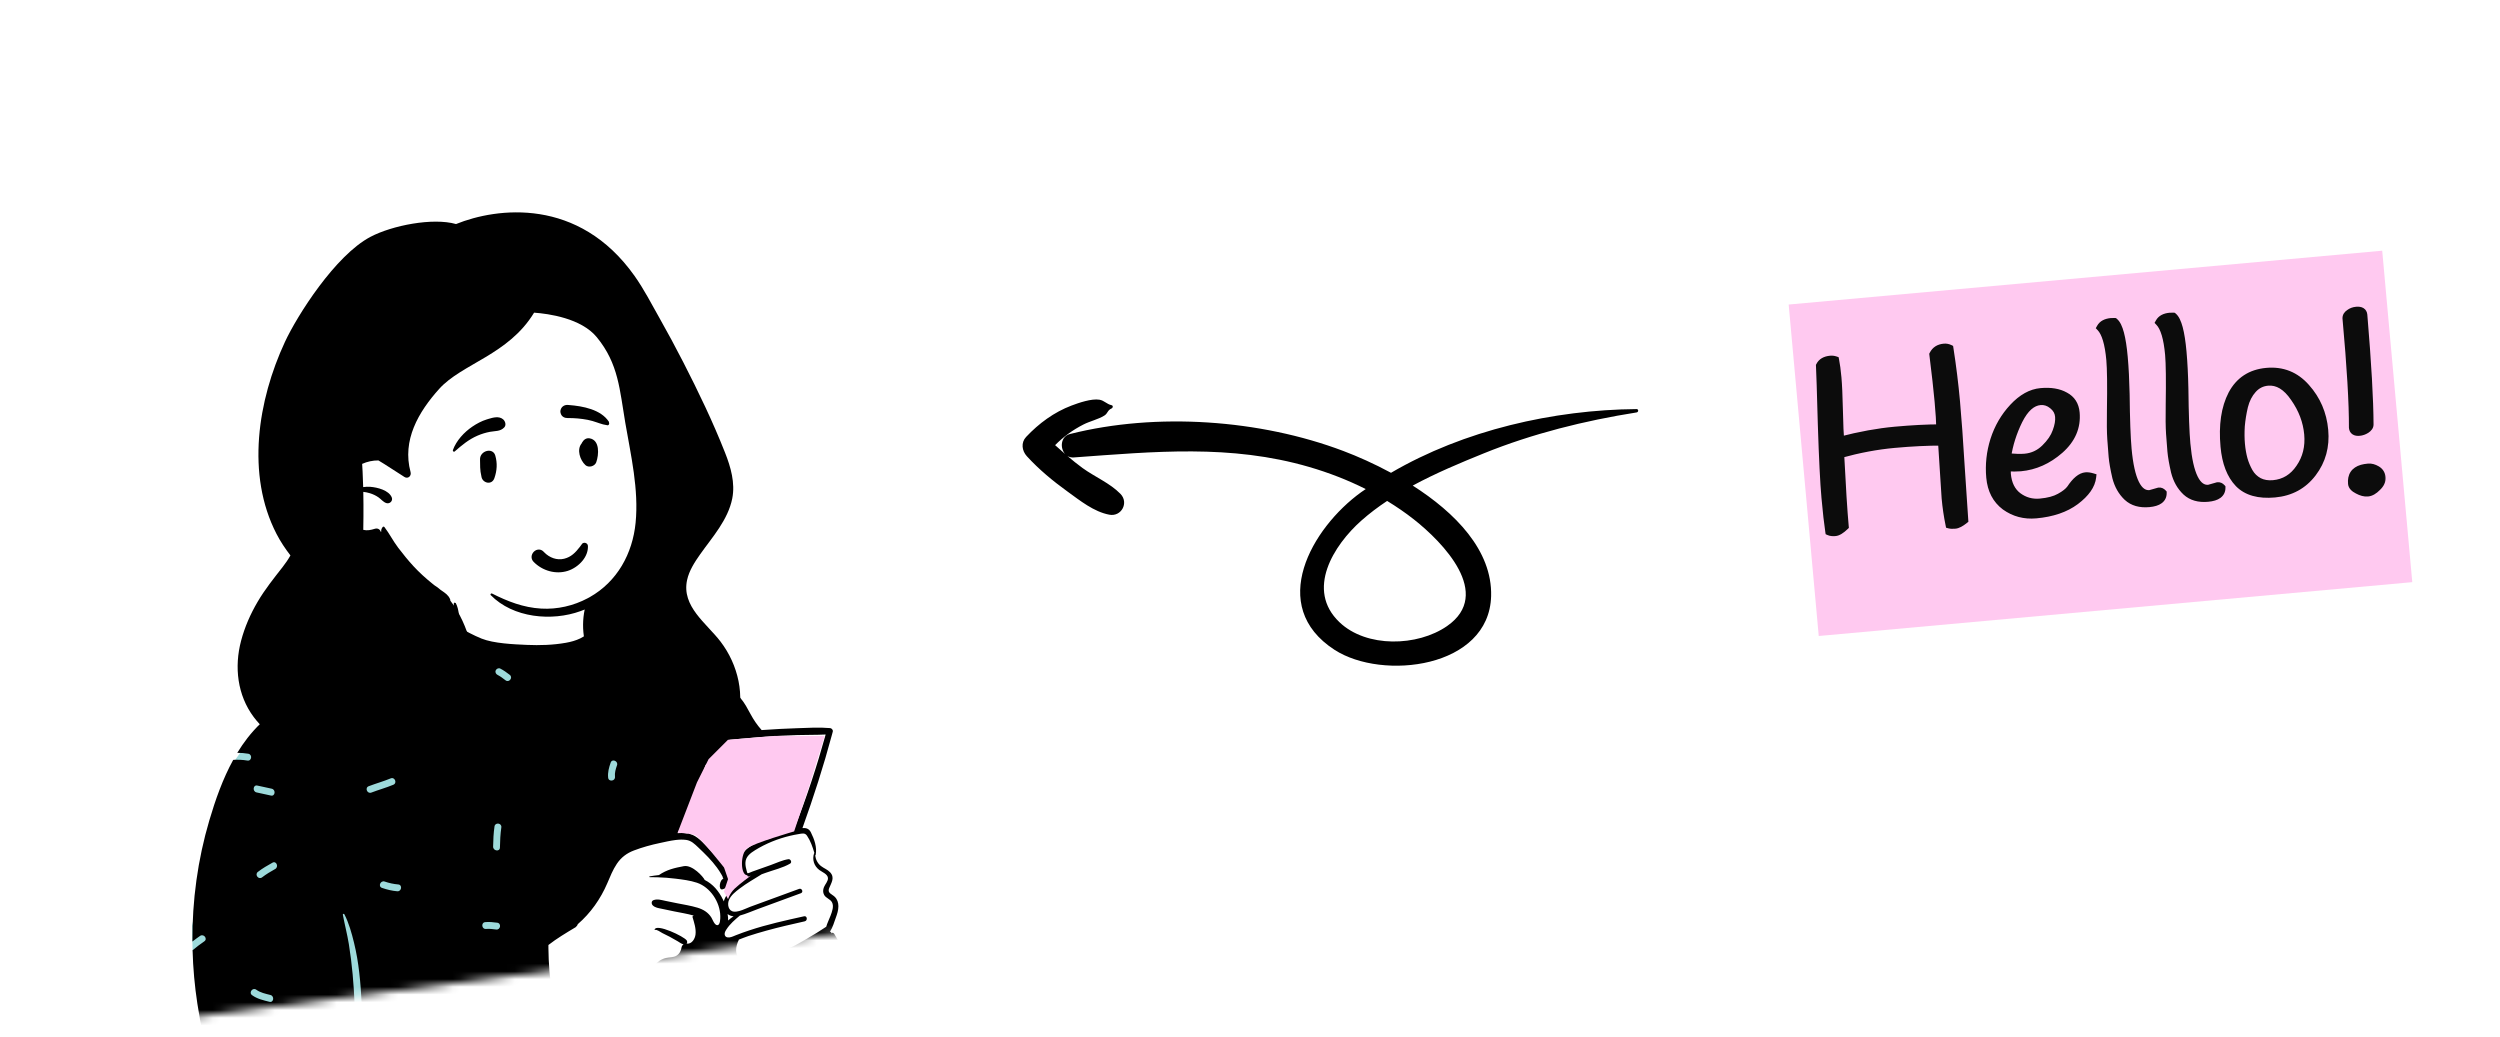 <svg width="323" height="134" viewBox="0 0 323 134" fill="none" xmlns="http://www.w3.org/2000/svg">
<mask id="mask0_1_17" style="mask-type:alpha" maskUnits="userSpaceOnUse" x="0" y="17" width="122" height="116">
<rect x="0.732" y="31.64" width="109" height="102" transform="rotate(-7.354 0.732 31.64)" fill="#D9D9D9"/>
</mask>
<g mask="url(#mask0_1_17)">
<path fill-rule="evenodd" clip-rule="evenodd" d="M96.655 94.206C95.211 90.6 94.123 89.132 92.246 88.056C90.492 87.05 88.027 86.333 84.526 86.028C80.9 85.866 80.562 84.036 79.291 81.189C78.916 80.333 77.601 80.262 77.129 80.975C77.04 80.901 76.948 80.834 76.855 80.775C76.875 80.341 76.1 79.203 76.068 78.794C75.737 74.527 74.075 72.578 70.511 72.233C69.736 72.158 64.61 72.716 63.902 73.014C60.808 74.315 58.012 77.539 58.934 80.87C58.096 82.316 57.214 83.246 55.715 83.871C53.334 84.49 58.974 118.612 65.828 138.606C68.768 147.185 109.953 126.622 107.434 122.461C107.606 121.616 106.988 120.792 107.108 119.927C107.194 119.302 107.583 118.997 107.718 118.371C107.907 117.49 107.437 116.402 106.99 115.586C106.797 115.175 107.129 114.664 107.181 114.213C107.43 112.084 106.273 112.418 105.245 111.15C105.257 111.144 105.351 110.131 105.351 110.136C105.39 109.417 104.948 108.559 104.588 108.009C104.344 107.638 103.9 107.443 103.497 107.541C103.728 106.088 104.099 104.857 104.486 103.436C105.171 100.931 105.793 98.323 106.94 95.988C107.409 95.032 106.834 94.282 105.882 94.344C102.802 94.544 99.725 94.495 96.655 94.206Z" fill="white"/>
<path fill-rule="evenodd" clip-rule="evenodd" d="M58.81 83.552L81.452 84.58L92.247 88.056L94.074 89.121L86.475 107.808L71.628 112.544L69.052 123.104L71.307 134.343L95.661 128.201L106.167 125.557L109.982 135.357L110.067 139.581L109.68 141.778L84.151 152.332C84.151 152.332 70.514 152.765 68.126 153.073C65.739 153.381 48.457 157.379 48.457 157.379L44.351 157.469C44.351 157.469 34.171 149.182 32.347 146C30.524 142.818 24.881 122.775 24.881 122.775L24.807 119.594L29.978 98.672C29.978 98.672 30.891 97.6 31.988 95.833C33.085 94.067 58.81 83.552 58.81 83.552Z" fill="#9DDADB"/>
<path fill-rule="evenodd" clip-rule="evenodd" d="M102.594 107.159C100.606 107.519 98.665 108.253 96.966 109.348C96.271 109.797 95.666 110.394 95.578 111.258C95.534 111.699 95.615 112.138 95.724 112.564C95.806 112.887 95.87 113.304 96.183 113.489C96.237 113.52 96.292 113.542 96.349 113.556C95.72 113.943 95.131 114.387 94.614 114.833C94.142 115.241 93.679 115.835 93.517 116.458C93.488 116.393 93.46 116.333 93.433 116.276C92.872 115.128 92.119 114.225 91.048 113.691C90.883 113.298 89.456 111.698 88.349 111.908C87.136 112.137 86.165 112.354 85.133 113.058C84.729 113.101 84.328 113.158 83.933 113.227C83.865 113.238 83.88 113.331 83.946 113.33C84.274 113.329 84.602 113.333 84.931 113.344C85.713 113.368 86.496 113.425 87.268 113.522C88.195 113.638 89.152 113.751 90.042 114.048C91.768 114.625 93.039 116.553 93.063 118.369C93.067 118.667 93.068 119.569 92.649 119.53C92.294 119.497 92.065 118.797 91.91 118.546C91.497 117.881 90.857 117.495 90.12 117.273C89.255 117.011 88.348 116.875 87.463 116.696C86.961 116.593 86.46 116.49 85.958 116.389C85.444 116.284 84.946 116.111 84.437 116.297C84.129 116.41 84.142 116.792 84.347 116.985C84.66 117.28 85.075 117.326 85.482 117.411C86.019 117.524 86.555 117.636 87.091 117.749C87.921 117.922 88.782 118.048 89.599 118.286L89.582 118.344C89.516 118.334 89.451 118.407 89.473 118.483C89.681 119.182 89.949 119.986 89.862 120.725C89.794 121.31 89.377 122.002 88.709 121.919C88.799 121.813 88.816 121.648 88.728 121.509C88.401 120.995 84.767 119.267 84.572 120.108C84.566 120.138 84.599 120.155 84.623 120.148C84.871 120.062 85.354 120.441 85.576 120.553C85.897 120.714 86.221 120.869 86.538 121.036C86.886 121.218 87.228 121.411 87.562 121.614C87.825 121.773 88.031 121.947 88.317 122.008C88.182 122.095 88.085 122.236 88.057 122.405C87.988 122.844 87.796 123.233 87.406 123.473C86.998 123.723 86.493 123.664 86.042 123.77C85.428 123.913 84.923 124.279 84.524 124.761C83.686 125.773 83.411 127.402 82.133 127.994C81.37 128.348 80.466 128.304 79.646 128.294C78.73 128.283 77.841 128.296 76.952 128.545C76.101 128.784 75.32 129.19 74.574 129.659C73.876 130.098 73.105 130.592 72.512 131.189C72.323 130.789 72.132 130.392 71.973 129.979C71.598 129.001 71.333 127.989 71.167 126.956C71.01 125.972 70.937 124.973 70.895 123.978C70.873 123.482 70.876 122.984 70.855 122.488C70.85 122.363 70.855 122.227 70.855 122.093C71.941 121.247 73.109 120.555 74.284 119.847C74.287 119.846 74.29 119.843 74.294 119.841C74.33 119.819 74.365 119.797 74.402 119.776C74.4 119.774 74.399 119.772 74.397 119.77C74.528 119.664 74.612 119.535 74.655 119.398C76.297 117.975 77.588 116.156 78.462 114.115C78.829 113.26 79.174 112.377 79.697 111.602C80.255 110.775 80.974 110.233 81.904 109.88C82.992 109.466 84.128 109.155 85.266 108.915C85.887 108.784 86.579 108.617 87.264 108.532C87.741 108.473 88.213 108.454 88.657 108.517C89.314 108.609 89.747 109.044 90.208 109.48C90.649 109.899 91.088 110.319 91.507 110.761C91.903 111.18 92.283 111.617 92.623 112.082C92.828 112.361 93.021 112.65 93.191 112.952C93.251 113.059 93.327 113.18 93.37 113.293C93.412 113.407 93.378 113.539 93.51 113.522C92.965 113.6 92.778 115.009 93.317 114.907C94.074 114.764 94.34 113.799 94.085 113.006C93.632 111.592 91.965 110.028 91.632 109.695C90.896 108.957 90.108 107.973 89.05 107.722C89.035 107.718 89.019 107.715 89.004 107.712C89.262 107.396 89.45 107.033 89.629 106.666C89.812 106.287 90.033 105.853 90.055 105.429C90.068 105.159 89.721 105.051 89.595 105.302C89.412 105.668 89.358 106.108 89.237 106.5C89.113 106.897 88.949 107.278 88.832 107.678C88.418 107.607 87.981 107.607 87.54 107.644C87.996 106.825 88.755 105.259 88.844 105.059C89.257 104.133 89.64 103.184 90.001 102.236C90.392 101.21 90.703 100.153 91.07 99.118C91.278 98.531 91.488 97.94 91.729 97.366C91.812 97.169 91.904 96.971 92.012 96.787C92.034 96.751 92.062 96.719 92.088 96.684C92.12 96.661 92.152 96.636 92.171 96.622C92.336 96.496 92.368 96.25 92.475 96.082C92.644 95.813 92.876 95.754 93.178 95.711C93.822 95.621 94.472 95.563 95.118 95.498C96.067 95.402 97.016 95.318 97.968 95.246C98.255 95.224 98.542 95.203 98.83 95.184C100.215 95.088 101.602 95.018 102.988 94.972C104.215 94.932 105.451 94.964 106.676 94.898C105.537 99.011 104.21 103.077 102.626 107.04C102.61 107.081 102.599 107.12 102.594 107.159ZM94.78 118.386C94.531 118.542 94.293 118.726 94.076 118.929C94.081 118.656 94.054 118.372 94.007 118.09C94.232 118.276 94.5 118.365 94.78 118.386ZM105.22 110.216C105.202 110.22 105.185 110.232 105.179 110.252C104.91 111.056 105.172 111.88 105.847 112.396C106.201 112.664 106.929 112.925 106.972 113.435C107.006 113.848 106.604 114.25 106.457 114.614C106.32 114.952 106.298 115.307 106.485 115.631C106.723 116.046 107.255 116.154 107.485 116.562C107.776 117.08 107.502 117.785 107.312 118.293C107.135 118.764 106.889 119.243 106.749 119.735C105.493 120.605 102.604 122.264 102.245 122.382C101.808 122.527 101.37 122.668 100.93 122.803C100.085 123.065 99.237 123.315 98.384 123.55C97.898 123.683 97.412 123.816 96.923 123.934C96.496 124.036 96.017 124.162 95.626 123.881C94.838 123.314 95.09 122.161 95.449 121.439C95.456 121.425 95.454 121.413 95.45 121.402C95.856 121.25 96.26 121.081 96.666 120.946C97.449 120.688 98.24 120.454 99.034 120.234C100.665 119.782 102.318 119.409 103.969 119.036C104.377 118.943 104.298 118.291 103.885 118.384C101.512 118.913 99.127 119.433 96.818 120.201C96.239 120.392 95.667 120.599 95.1 120.821C94.832 120.925 94.549 121.071 94.259 121.111C94.241 121.114 94.223 121.116 94.206 121.117C93.635 121.173 93.489 120.697 93.749 120.252C93.782 120.197 93.815 120.142 93.85 120.089C94.317 119.36 94.947 118.832 95.597 118.286C96.377 118.076 97.137 117.733 97.891 117.456C99.753 116.771 101.615 116.087 103.478 115.403C103.843 115.269 103.608 114.711 103.243 114.844C101.829 115.363 100.414 115.88 99 116.398L96.93 117.157C96.517 117.308 96.01 117.57 95.517 117.704C95.275 117.77 95.036 117.805 94.813 117.783C94.093 117.707 93.945 116.839 94.18 116.281C94.442 115.655 95.033 115.208 95.556 114.805C96.464 114.106 97.454 113.56 98.413 112.953C98.589 112.89 98.765 112.827 98.941 112.764C99.964 112.396 101.152 112.127 102.088 111.575C102.369 111.411 102.146 110.964 101.853 111.008C101.086 111.124 100.317 111.501 99.586 111.761C98.796 112.042 98.004 112.323 97.213 112.603C97.134 112.631 96.67 112.848 96.593 112.824C96.544 112.807 96.507 112.649 96.478 112.545C96.383 112.202 96.299 111.841 96.308 111.484C96.326 110.684 96.933 110.231 97.556 109.844C98.944 108.984 100.507 108.356 102.094 107.98C102.46 107.894 102.828 107.822 103.199 107.761C103.636 107.691 103.987 107.568 104.264 107.97C104.701 108.605 105.005 109.455 105.22 110.216ZM106.354 135.128C105.889 134.059 105.824 132.861 105.457 131.756C105.268 131.186 105.038 130.626 104.795 130.077C104.599 129.634 104.308 129.173 104.22 128.695C104.214 128.663 104.25 128.639 104.278 128.651C104.765 128.852 105.185 129.368 105.5 129.775C105.878 130.262 106.185 130.784 106.451 131.339C106.98 132.446 107.472 133.8 107.132 135.028C107.031 135.394 106.528 135.529 106.354 135.128ZM94.901 145.158C94.38 144.886 93.971 144.464 93.511 144.104C93.06 143.75 93.603 143.045 94.055 143.399C94.447 143.706 94.804 144.106 95.249 144.338C95.463 144.45 95.585 144.685 95.485 144.922C95.397 145.13 95.115 145.269 94.901 145.158ZM90.574 132.663C91.4 132.172 92.206 131.649 93.085 131.259C93.611 131.026 93.953 131.848 93.43 132.08C92.62 132.44 91.878 132.916 91.118 133.367C90.63 133.657 90.083 132.955 90.574 132.663ZM81.311 133.589C81.029 133.089 81.854 132.752 82.132 133.244C82.451 133.811 82.805 134.359 83.124 134.926C83.406 135.425 82.581 135.763 82.303 135.27C81.983 134.703 81.63 134.156 81.311 133.589ZM73.56 145.296C73.442 145.504 73.218 145.637 72.976 145.532C72.774 145.444 72.621 145.159 72.74 144.949C73.088 144.333 73.443 143.724 73.872 143.161C74.219 142.704 74.924 143.248 74.577 143.704C74.194 144.208 73.871 144.746 73.56 145.296ZM64.631 86.377C65.072 86.601 65.471 86.892 65.862 87.193C66.316 87.543 65.772 88.248 65.318 87.898C64.988 87.644 64.656 87.386 64.284 87.197C64.069 87.087 63.948 86.848 64.048 86.613C64.137 86.403 64.417 86.268 64.631 86.377ZM79.719 98.874C79.549 99.362 79.4 99.839 79.455 100.362C79.514 100.932 78.631 101.046 78.572 100.476C78.501 99.791 78.676 99.167 78.899 98.527C79.087 97.985 79.906 98.334 79.719 98.874ZM83.109 86.836C83.542 86.458 84.083 87.166 83.653 87.541C83.304 87.844 82.955 88.148 82.607 88.451C82.173 88.829 81.633 88.121 82.063 87.746C82.411 87.443 82.76 87.139 83.109 86.836ZM64.591 109.508C64.583 110.08 63.701 109.95 63.71 109.384C63.723 108.509 63.765 107.642 63.89 106.775C63.972 106.208 64.854 106.332 64.772 106.9C64.647 107.767 64.605 108.634 64.591 109.508ZM62.801 120.021C62.231 120.083 62.117 119.2 62.687 119.139C63.203 119.083 63.726 119.153 64.238 119.213C64.808 119.28 64.682 120.161 64.113 120.095C63.68 120.044 63.237 119.975 62.801 120.021ZM64.288 140.542C64.105 140.662 63.916 140.773 63.73 140.889C63.358 141.121 62.986 141.353 62.615 141.585C61.841 142.069 61.068 142.554 60.295 143.04C58.749 144.013 57.187 144.962 55.636 145.927C54.054 146.912 52.478 147.906 50.904 148.905C50.163 149.375 49.414 149.832 48.667 150.293C48.028 150.687 47.259 151.332 46.521 151.478C46.483 151.486 46.464 151.439 46.483 151.411C46.723 151.055 47.147 150.811 47.49 150.555C47.84 150.294 48.199 150.045 48.556 149.792C49.3 149.266 50.045 148.744 50.799 148.231C52.306 147.207 53.817 146.189 55.328 145.171C56.869 144.133 58.408 143.09 59.968 142.08C60.702 141.604 61.437 141.129 62.173 140.656C62.572 140.399 62.971 140.143 63.37 139.887C63.542 139.776 63.712 139.659 63.889 139.557C64.125 139.422 64.317 139.419 64.566 139.322C64.972 139.164 65.223 139.674 64.931 139.948C64.69 140.173 64.572 140.355 64.288 140.542ZM59.562 150.356C59.443 150.147 59.599 149.855 59.801 149.773C60.043 149.675 60.263 149.801 60.383 150.011C60.702 150.569 61.116 151.065 61.619 151.463C62.068 151.82 61.525 152.525 61.075 152.168C60.445 151.668 59.959 151.051 59.562 150.356ZM53.397 136.743C52.943 136.393 53.486 135.688 53.941 136.038L55.233 137.035C55.687 137.385 55.143 138.09 54.689 137.74L53.397 136.743ZM41.417 136.393C40.625 136.741 39.695 137.086 39.224 137.86C39.201 137.898 39.15 137.86 39.162 137.824C39.688 136.243 41.679 135.455 43.038 134.749C43.998 134.25 44.994 133.811 46.002 133.403C45.744 132.226 45.867 130.913 45.814 129.716C45.757 128.438 45.681 127.158 45.562 125.884C45.44 124.584 45.283 123.28 45.073 121.991C44.864 120.707 44.533 119.455 44.294 118.179C44.27 118.056 44.443 118.028 44.493 118.125C45.08 119.262 45.436 120.559 45.739 121.799C46.052 123.076 46.267 124.361 46.416 125.667C46.57 127.009 46.665 128.356 46.73 129.705C46.761 130.345 46.784 130.984 46.81 131.624C46.83 132.112 46.872 132.594 46.834 133.074C47.443 132.838 48.055 132.611 48.666 132.387C50.612 131.676 52.571 130.997 54.505 130.25C55.454 129.883 56.382 129.471 57.325 129.09C58.213 128.731 59.145 128.314 60.074 128.085C60.406 128.003 60.508 128.458 60.305 128.643C59.608 129.28 58.638 129.786 57.792 130.202C56.942 130.619 56.047 130.956 55.165 131.297C53.325 132.009 51.457 132.639 49.594 133.284C47.733 133.928 45.869 134.57 44.042 135.304C43.162 135.658 42.285 136.012 41.417 136.393ZM33.86 113.355C33.406 113.707 32.864 113.001 33.316 112.65C33.909 112.191 34.555 111.82 35.208 111.456C35.709 111.176 36.047 112.001 35.553 112.277C34.966 112.604 34.393 112.943 33.86 113.355ZM36.314 146.386C35.858 146.736 35.315 146.03 35.77 145.681C36.409 145.192 37.13 144.828 37.8 144.385C38.277 144.07 38.822 144.775 38.344 145.09C37.674 145.533 36.953 145.897 36.314 146.386ZM33.11 127.87C33.645 128.261 34.309 128.392 34.939 128.552C35.489 128.692 35.37 129.575 34.814 129.434C34.029 129.234 33.233 129.062 32.566 128.575C32.103 128.236 32.648 127.532 33.11 127.87ZM35.119 101.903C35.669 102.04 35.55 102.924 34.994 102.784C34.377 102.63 33.749 102.533 33.132 102.378C32.582 102.24 32.701 101.357 33.257 101.497C33.873 101.651 34.502 101.748 35.119 101.903ZM43.123 90.658C43.668 90.493 44.014 91.313 43.468 91.479C42.789 91.686 42.124 91.911 41.499 92.25C40.995 92.524 40.656 91.7 41.154 91.429C41.779 91.09 42.445 90.865 43.123 90.658ZM49.352 114.716C48.809 114.531 49.159 113.712 49.7 113.896C50.269 114.091 50.85 114.222 51.45 114.271C52.022 114.318 51.895 115.2 51.325 115.153C50.65 115.098 49.993 114.935 49.352 114.716ZM50.477 100.567C51.007 100.346 51.349 101.167 50.822 101.388C49.893 101.776 48.919 102.041 47.979 102.401C47.444 102.606 47.1 101.785 47.635 101.58C48.574 101.22 49.548 100.955 50.477 100.567ZM62.232 94.655C62.804 94.686 62.676 95.568 62.107 95.537C61.502 95.504 60.902 95.579 60.303 95.656C59.734 95.73 59.621 94.847 60.189 94.774C60.87 94.686 61.544 94.618 62.232 94.655ZM102.984 94.085C101.523 94.133 100.064 94.209 98.607 94.313C98.539 94.318 98.472 94.322 98.404 94.328C98.395 94.313 98.383 94.3 98.371 94.286C97.809 93.654 97.372 93.006 96.97 92.261C96.585 91.552 96.207 90.819 95.677 90.203C95.072 89.501 94.311 88.989 93.495 88.566C93.08 88.93 92.705 89.342 92.368 89.771C92.014 90.222 91.309 89.678 91.663 89.227C91.963 88.846 92.288 88.487 92.638 88.156C92.157 87.943 91.669 87.747 91.192 87.55C89.403 86.815 87.585 86.157 85.741 85.578C84.884 85.308 84.022 85.082 83.154 84.852C82.687 84.728 82.219 84.552 81.748 84.399C81.74 84.082 81.601 83.743 81.334 83.567C81.136 83.439 80.991 83.401 80.765 83.321C80.716 83.31 80.686 83.304 80.672 83.3C80.682 83.301 80.712 83.306 80.761 83.316C80.881 83.353 80.887 83.337 80.782 83.267C80.753 83.089 80.353 82.757 80.248 82.583C79.886 81.987 79.713 81.329 79.225 80.807C78.552 80.087 77.555 79.91 76.697 80.295C76.481 79.352 76.328 78.359 75.858 77.553C75.845 77.531 75.812 77.525 75.801 77.553C75.508 78.24 75.568 78.956 75.635 79.697C75.696 80.392 75.814 81.097 75.993 81.772C75.942 81.824 75.888 81.874 75.833 81.922C75.573 82.147 75.284 82.331 74.976 82.479C74.389 82.762 73.757 82.933 73.117 83.047C71.466 83.341 69.733 83.394 68.063 83.32C66.374 83.245 63.785 83.139 62.208 82.502C61.168 82.083 60.187 81.532 59.196 81.005C59.389 79.903 59.325 78.753 58.879 77.901C58.825 77.799 58.655 77.801 58.639 77.932C58.542 78.813 58.592 79.68 58.425 80.559C58.422 80.572 58.42 80.586 58.417 80.599C58.323 80.551 58.23 80.505 58.136 80.459C57.921 80.353 57.663 80.486 57.568 80.689C56.05 83.938 53.053 84.5 49.953 85.445C46.56 86.48 43.156 87.564 39.969 89.143C36.921 90.654 34.08 92.647 31.973 95.35C31.497 95.961 31.06 96.604 30.655 97.268C31.129 97.267 31.604 97.299 32.08 97.383C32.643 97.483 32.52 98.365 31.955 98.265C31.344 98.156 30.738 98.142 30.132 98.174C28.781 100.63 27.83 103.34 27.047 105.988C25.545 111.065 24.824 116.358 24.861 121.648C25.183 121.394 25.512 121.149 25.853 120.916C26.325 120.594 26.87 121.298 26.397 121.621C25.871 121.98 25.366 122.366 24.88 122.776C24.943 125.085 25.15 127.391 25.5 129.675C26.334 135.119 27.796 140.644 30.136 145.639C31.284 148.091 32.695 150.487 34.589 152.44C35.446 153.324 36.39 154.1 37.462 154.71C37.982 155.006 38.524 155.261 39.088 155.462C39.814 155.723 40.716 155.723 41.367 156.14C41.581 156.278 41.757 156.473 41.901 156.7C41.895 157.167 41.947 157.629 42.132 158.071C42.19 158.21 42.313 158.313 42.454 158.352C42.462 158.391 42.467 158.43 42.471 158.467C42.474 158.485 42.501 158.486 42.502 158.468C42.503 158.433 42.504 158.398 42.505 158.362C42.55 158.371 42.596 158.372 42.642 158.366C44.319 158.156 45.993 157.898 47.664 157.625C47.483 157.244 47.291 156.868 47.105 156.487C46.852 155.971 47.675 155.631 47.926 156.143C48.144 156.587 48.369 157.027 48.576 157.474C50.366 157.175 52.153 156.863 53.941 156.572C57.742 155.952 61.552 155.418 65.361 154.845C71.274 153.954 77.214 152.925 83.186 152.411C83.335 151.948 83.51 151.492 83.672 151.034C83.864 150.494 84.683 150.843 84.492 151.382C84.379 151.7 84.26 152.015 84.15 152.333C85.36 152.24 86.573 152.167 87.786 152.125C89.857 152.053 91.928 152.133 93.999 152.081C96.105 152.029 98.133 151.728 100.15 151.119C100.513 151.009 100.702 150.757 100.757 150.467C100.76 150.465 100.762 150.463 100.764 150.459C100.854 150.322 100.94 150.207 101.031 150.104C101.143 150.009 101.267 149.924 101.415 149.844C101.691 149.697 101.985 149.59 102.286 149.505C102.617 149.411 102.958 149.362 103.291 149.277C103.571 149.204 103.842 149.114 104.111 149.012C104.596 148.828 105.051 148.611 105.496 148.344C105.885 148.111 106.223 147.805 106.538 147.478C107.196 146.853 107.737 146.095 108.196 145.319C108.463 144.866 108.709 144.4 108.925 143.92C109.303 143.088 109.605 142.236 109.912 141.376C110.03 141.118 110.134 140.856 110.226 140.59C109.394 140.457 108.559 140.369 107.706 140.465C107.137 140.529 107.023 139.646 107.592 139.582C108.57 139.471 109.522 139.58 110.474 139.733C110.503 139.609 110.531 139.484 110.555 139.358C110.631 139.091 110.688 138.82 110.729 138.548C110.758 138.423 110.787 138.298 110.816 138.173C110.862 137.747 110.908 137.321 110.955 136.894C111.069 136.206 111.14 135.513 111.168 134.817C111.207 134.357 111.224 133.896 111.216 133.432C111.228 132.305 111.211 131.184 111.075 130.064C110.973 129.376 110.84 128.693 110.676 128.018C110.584 127.556 110.47 127.099 110.338 126.649C110.155 125.977 109.974 125.311 109.729 124.656C109.552 124.215 109.375 123.773 109.197 123.331C108.78 122.417 108.312 121.528 107.793 120.667C107.764 120.612 107.636 120.501 107.569 120.509C107.518 120.514 107.453 120.569 107.484 120.628C107.487 120.633 107.49 120.64 107.493 120.645C107.463 120.596 107.434 120.546 107.405 120.497C107.378 120.451 107.289 120.364 107.229 120.373C107.226 120.373 107.222 120.374 107.218 120.375C107.232 120.362 107.245 120.346 107.257 120.328C107.593 119.808 107.77 119.157 107.984 118.578C108.161 118.099 108.322 117.598 108.32 117.084C108.319 116.632 108.187 116.203 107.861 115.88C107.49 115.511 106.867 115.396 107.123 114.762C107.414 114.04 107.894 113.384 107.242 112.691C106.91 112.338 106.437 112.181 106.062 111.885C105.631 111.542 105.382 111.042 105.323 110.505C105.348 110.515 105.378 110.505 105.384 110.47C105.58 109.462 105.211 108.43 104.762 107.531C104.517 107.043 104.12 106.952 103.677 106.984C105.103 103.013 106.399 98.998 107.49 94.921C107.526 94.787 107.562 94.654 107.597 94.52C107.65 94.32 107.454 94.089 107.26 94.071C105.846 93.947 104.401 94.036 102.984 94.085Z" fill="black"/>
<path fill-rule="evenodd" clip-rule="evenodd" d="M84.145 51.634C82.841 44.824 79.609 37.328 72.618 34.804C57.417 30.869 40.299 47.928 41.219 62.981C41.528 68.134 45.084 73.35 50.45 74.101C51.8 75.479 53.662 76.186 55.487 76.773C77.345 84.758 89.463 74.41 84.145 51.634Z" fill="white"/>
<path fill-rule="evenodd" clip-rule="evenodd" d="M88.261 46.762C87.278 44.844 86.255 42.948 85.195 41.072C84.163 39.246 83.201 37.369 81.991 35.659C74.764 25.445 64.196 26.809 58.918 28.947C55.928 28.092 50.666 29.121 47.858 30.603C43.312 33.003 38.396 40.769 36.813 44.177C33.316 51.702 31.769 61.318 35.726 68.981C36.243 69.983 36.855 70.894 37.524 71.761C37.239 72.273 36.899 72.767 36.516 73.259C35.375 74.722 34.229 76.142 33.288 77.747C32.352 79.341 31.621 81.004 31.147 82.793C30.255 86.168 30.661 89.807 32.782 92.643C34.628 95.111 37.546 96.75 40.569 96.552C40.726 96.553 40.882 96.553 41.039 96.549C41.521 97.152 42.083 97.692 42.704 98.146C44.606 99.538 48.751 99.844 51.061 99.6C51.191 99.679 51.323 99.759 51.454 99.837C53.007 100.765 54.63 101.693 56.35 102.273C57.515 102.667 59.009 102.928 60.103 102.394C60.666 102.674 61.508 102.491 61.985 102.141C62.77 101.567 63.35 100.639 63.657 99.727C64.403 97.511 63.864 95.261 63.316 93.068C62.712 90.645 62.118 88.219 61.52 85.795C61.053 83.9 60.571 81.974 59.746 80.197C59.32 79.275 58.805 78.404 58.181 77.603C58.185 77.528 58.173 77.456 58.143 77.39C57.905 76.866 57.522 76.625 57.063 76.307C57.004 76.267 56.945 76.225 56.887 76.182C56.651 75.975 56.404 75.785 56.145 75.632C56.042 75.552 55.941 75.47 55.84 75.389C54.996 74.707 54.189 73.98 53.452 73.184C52.738 72.412 52.077 71.596 51.441 70.759C50.793 69.908 50.313 68.939 49.667 68.094C49.612 68.021 49.495 68.021 49.44 68.094C49.298 68.284 49.217 68.485 49.263 68.68L49.183 68.703C49.113 68.409 48.807 68.202 48.443 68.315C47.897 68.484 47.442 68.58 46.935 68.457C46.947 67.882 46.953 67.307 46.957 66.731C46.964 65.67 46.96 64.608 46.938 63.549C47.219 63.579 47.501 63.638 47.781 63.722C48.181 63.843 48.566 64.024 48.907 64.264C49.243 64.501 49.498 64.846 49.889 64.991C50.34 65.156 50.801 64.727 50.616 64.267C50.241 63.336 48.752 62.967 47.851 62.898C47.542 62.874 47.23 62.887 46.923 62.933C46.906 62.254 46.881 61.575 46.845 60.896C46.829 60.575 46.81 60.254 46.79 59.932C47.445 59.638 48.168 59.482 48.89 59.487C49.148 59.644 49.406 59.798 49.656 59.955C50.451 60.456 51.243 60.961 52.028 61.478C52.099 61.524 52.169 61.57 52.24 61.617C52.706 61.923 53.183 61.498 53.046 60.996C51.93 56.884 54.065 53.222 56.735 50.254C59.69 46.968 65.691 45.855 69.005 40.396C70.874 40.531 75.081 41.107 77.103 43.563C79.935 47.006 80.061 50.402 80.788 54.628C81.516 58.857 82.543 63.234 82.119 67.551C81.727 71.532 79.742 75.146 76.197 77.148C76.109 77.197 76.02 77.246 75.93 77.293C74.09 78.272 72.005 78.751 69.921 78.63C67.613 78.495 65.6 77.707 63.562 76.68C63.444 76.623 63.306 76.791 63.401 76.888C66.294 79.843 71.287 80.311 75.023 78.95C75.198 78.886 75.371 78.819 75.542 78.747C75.001 81.334 75.525 84.028 76.957 86.294C77.819 87.657 79.009 88.779 80.39 89.607C81.911 90.519 83.738 91.179 84.893 92.586C85.952 93.876 85.895 95.485 84.497 96.489C84.145 96.743 84.085 97.425 84.498 97.668C84.656 97.76 84.814 97.854 84.975 97.946C85.897 98.472 88.361 99.365 88.741 99.361C92.114 99.327 94.033 96.599 95.093 93.537C96.338 89.943 95.37 85.884 93.103 82.907C91.284 80.519 88.03 78.354 88.772 74.938C89.036 73.718 89.757 72.614 90.465 71.609C91.273 70.465 92.161 69.376 92.926 68.201C93.686 67.033 94.333 65.786 94.606 64.409C95.005 62.396 94.413 60.352 93.678 58.489C92.102 54.489 90.221 50.585 88.261 46.762Z" fill="black"/>
</g>
<path fill-rule="evenodd" clip-rule="evenodd" d="M71.018 73.799C70.237 73.592 69.51 73.173 68.943 72.59C68.746 72.388 68.672 72.156 68.679 71.936C68.687 71.687 68.803 71.448 68.98 71.274C69.158 71.1 69.395 70.995 69.638 71.002C69.85 71.007 70.07 71.094 70.264 71.308L70.304 71.351C70.642 71.703 71.058 71.974 71.512 72.125C71.949 72.27 72.422 72.303 72.891 72.188C73.786 71.968 74.348 71.397 74.927 70.644C74.998 70.549 75.07 70.452 75.141 70.353C75.183 70.266 75.249 70.206 75.326 70.168C75.412 70.127 75.513 70.115 75.61 70.136C75.704 70.156 75.791 70.204 75.855 70.276C75.916 70.344 75.957 70.433 75.961 70.541C75.989 71.239 75.708 71.903 75.257 72.453C74.757 73.064 74.05 73.533 73.355 73.756C72.591 74 71.779 74.001 71.018 73.799ZM62.02 59.389C61.965 58.234 63.672 57.75 63.991 58.859C64.277 59.852 64.214 60.806 63.876 61.777C63.552 62.705 62.404 62.44 62.218 61.657C61.97 60.608 62.054 60.108 62.02 59.389ZM75.205 57.173C75.407 56.824 75.729 56.562 76.165 56.63C77.526 56.844 77.38 58.756 77.036 59.722C76.849 60.246 76.056 60.476 75.635 60.09C74.948 59.46 74.48 58.085 75.148 57.291C75.164 57.253 75.182 57.213 75.205 57.173ZM62.878 54.194L63.081 54.131C63.707 53.937 64.49 53.728 65.01 54.185C65.286 54.427 65.434 54.924 65.145 55.227C64.636 55.761 63.984 55.664 63.308 55.791C62.75 55.895 62.223 56.058 61.702 56.282C60.559 56.775 59.672 57.519 58.746 58.329C58.625 58.435 58.467 58.283 58.514 58.15C58.952 56.929 59.964 55.841 61.025 55.121C61.592 54.736 62.222 54.397 62.878 54.194ZM73.363 52.319L73.526 52.331C75.298 52.469 77.633 52.9 78.669 54.489C78.731 54.725 78.705 54.781 78.683 54.818L78.675 54.83C78.657 54.862 78.644 54.904 78.545 54.95C78.515 54.946 78.485 54.943 78.454 54.939C78.067 54.889 77.753 54.792 77.448 54.689L77.117 54.576C76.734 54.445 76.347 54.322 75.945 54.246C75.087 54.083 74.216 54.003 73.342 54.013C73.153 54.016 72.966 53.976 72.81 53.886C72.662 53.801 72.541 53.673 72.47 53.49C72.378 53.255 72.372 53.068 72.474 52.831C72.551 52.653 72.677 52.52 72.83 52.434C72.986 52.345 73.172 52.305 73.363 52.319Z" fill="black"/>
<path fill-rule="evenodd" clip-rule="evenodd" d="M182.676 67.11C186.402 70.045 192.945 76.736 186.958 80.891C183.148 83.534 176.546 83.724 173.054 80.385C168.677 76.201 172.296 70.445 175.896 67.253C176.932 66.334 178.048 65.497 179.216 64.72C180.413 65.45 181.573 66.241 182.676 67.11ZM211.438 52.853C200.724 52.949 189.164 55.562 179.718 61.086C177.547 59.911 175.402 58.963 173.551 58.263C162.798 54.199 149.431 53.252 138.251 56.072C137.029 56.381 136.92 57.902 137.62 58.666C137.182 58.288 136.749 57.904 136.32 57.514C137.38 56.438 138.576 55.562 139.975 54.848C140.83 54.412 141.862 54.195 142.668 53.701C143.148 53.407 143.055 53.016 143.622 52.767C143.803 52.688 143.842 52.399 143.611 52.349C142.977 52.214 142.686 51.75 142.047 51.642C141.039 51.471 139.357 52.051 138.447 52.396C136.181 53.255 134.225 54.698 132.574 56.452C131.885 57.185 132.027 58.239 132.665 58.939C134.229 60.654 136.037 62.147 137.916 63.503C139.543 64.678 141.317 66.117 143.318 66.498C144.886 66.797 145.878 64.949 144.761 63.806C143.398 62.41 141.448 61.617 139.866 60.469C139.188 59.977 138.544 59.451 137.911 58.913C138.139 59.05 138.414 59.125 138.735 59.102C149.118 58.353 158.966 57.362 169.16 60.336C171.664 61.066 174.117 62.014 176.453 63.187C176.257 63.324 176.054 63.454 175.859 63.594C169.459 68.218 163.685 78.302 172.424 83.958C178.627 87.973 192.392 86.318 192.653 77.025C192.82 71.088 187.968 66.211 182.525 62.737C185.501 61.128 188.662 59.806 191.692 58.579C198.009 56.019 204.725 54.352 211.449 53.286C211.715 53.244 211.727 52.85 211.438 52.853Z" fill="black"/>
<g clip-path="url(#clip0_1_17)" filter="url(#filter0_d_1_17)">
<rect width="77" height="43" transform="translate(230.096 38.346) rotate(-5.183)" fill="#FFC9F0"/>
<mask id="path-9-outside-1_1_17" maskUnits="userSpaceOnUse" x="231.544" y="36.551" width="76.136" height="33.574" fill="black">
<rect fill="white" x="231.544" y="36.551" width="76.136" height="33.574"/>
<path d="M248.771 44.798C249.044 44.259 249.509 43.959 250.168 43.9C250.423 43.877 250.662 43.919 250.886 44.027C251.245 46.33 251.526 48.607 251.731 50.859C251.935 53.111 252.141 55.974 252.349 59.446C252.578 62.917 252.728 65.163 252.8 66.185C252.32 66.571 251.922 66.779 251.603 66.808C251.284 66.837 251.037 66.827 250.861 66.779C250.632 65.664 250.464 64.523 250.358 63.354L249.89 56.071C248.047 56.066 246 56.166 243.748 56.371C241.496 56.575 239.168 57.011 236.766 57.679C236.977 61.901 237.174 65.01 237.355 67.008C236.862 67.481 236.446 67.733 236.106 67.764C235.787 67.793 235.527 67.763 235.327 67.674C235.168 66.638 235.004 65.175 234.832 63.284C234.661 61.393 234.505 58.259 234.365 53.88C234.244 49.478 234.163 46.937 234.123 46.255C234.359 45.783 234.816 45.517 235.496 45.455C235.709 45.436 235.914 45.46 236.113 45.528C236.231 46.117 236.331 46.868 236.414 47.782C236.497 48.696 236.56 50.104 236.605 52.006C236.647 53.887 236.7 55.189 236.766 55.911C239.298 55.253 241.658 54.825 243.847 54.627C246.035 54.428 247.975 54.327 249.667 54.324C249.66 53.532 249.587 52.371 249.448 50.841C249.309 49.311 249.083 47.297 248.771 44.798ZM258.288 59.389C258.284 59.818 258.289 60.107 258.303 60.256C258.418 61.531 258.89 62.484 259.719 63.115C260.569 63.745 261.525 64.012 262.587 63.916C263.649 63.819 264.496 63.593 265.128 63.235C265.781 62.876 266.24 62.513 266.507 62.146C267.185 61.121 267.843 60.579 268.48 60.522C268.714 60.5 268.996 60.539 269.326 60.638C269.208 61.698 268.488 62.727 267.164 63.725C265.86 64.701 264.157 65.284 262.053 65.474C260.566 65.609 259.238 65.258 258.07 64.422C256.921 63.562 256.272 62.314 256.124 60.678C255.976 59.042 256.151 57.431 256.649 55.843C257.167 54.232 257.983 52.83 259.095 51.637C260.227 50.42 261.42 49.755 262.674 49.642C263.949 49.526 264.992 49.699 265.805 50.161C266.638 50.599 267.099 51.318 267.19 52.316C267.357 54.165 266.668 55.77 265.12 57.131C263.592 58.469 261.904 59.222 260.056 59.39C259.567 59.434 258.978 59.434 258.288 59.389ZM260.615 58.118C261.614 58.028 262.477 57.628 263.205 56.919C263.934 56.211 264.425 55.491 264.68 54.761C264.957 54.029 265.069 53.376 265.017 52.803C264.965 52.229 264.696 51.75 264.212 51.366C263.725 50.96 263.184 50.784 262.589 50.838C261.527 50.934 260.606 51.757 259.825 53.306C259.066 54.853 258.566 56.43 258.326 58.037C259.278 58.143 260.041 58.17 260.615 58.118ZM271.636 45.487C271.445 43.384 271.03 41.997 270.391 41.326C270.631 40.898 271.09 40.652 271.77 40.591C271.898 40.579 272.037 40.577 272.188 40.585C272.767 41.068 273.172 42.584 273.403 45.134C273.529 46.515 273.61 48.125 273.649 49.963C273.683 53.173 273.767 55.522 273.902 57.009C274.266 61.025 275.224 62.962 276.775 62.822C276.775 62.822 277.161 62.712 277.934 62.492C278.125 62.474 278.292 62.545 278.435 62.703C278.441 63.474 277.849 63.913 276.659 64.021C275.49 64.127 274.556 63.858 273.855 63.215C273.152 62.55 272.667 61.695 272.401 60.648C272.154 59.578 271.998 58.692 271.935 57.991C271.871 57.29 271.812 56.524 271.759 55.694C271.703 54.842 271.689 53.622 271.716 52.035C271.767 48.817 271.74 46.634 271.636 45.487ZM279.23 44.798C279.039 42.695 278.624 41.308 277.985 40.638C278.225 40.209 278.684 39.964 279.364 39.902C279.492 39.89 279.631 39.889 279.781 39.896C280.361 40.379 280.766 41.895 280.997 44.445C281.122 45.826 281.204 47.436 281.243 49.275C281.277 52.485 281.361 54.833 281.496 56.321C281.86 60.336 282.818 62.273 284.369 62.133C284.369 62.133 284.755 62.023 285.528 61.803C285.719 61.785 285.886 61.856 286.029 62.014C286.035 62.785 285.442 63.224 284.253 63.332C283.084 63.438 282.149 63.169 281.448 62.526C280.746 61.862 280.261 61.006 279.995 59.959C279.748 58.889 279.592 58.003 279.529 57.302C279.465 56.601 279.406 55.835 279.352 55.005C279.297 54.153 279.282 52.933 279.31 51.346C279.361 48.128 279.334 45.945 279.23 44.798ZM287.385 49.938C288.318 48.183 289.804 47.213 291.844 47.028C293.884 46.843 295.584 47.524 296.945 49.071C298.328 50.617 299.116 52.452 299.308 54.576C299.499 56.68 298.992 58.525 297.786 60.112C296.581 61.7 294.947 62.587 292.887 62.774C290.826 62.961 289.276 62.523 288.237 61.461C287.196 60.377 286.58 58.783 286.389 56.68C286.141 53.939 286.473 51.692 287.385 49.938ZM288.94 51.5C288.739 52.354 288.602 53.202 288.528 54.044C288.476 54.884 288.482 55.665 288.548 56.388C288.612 57.089 288.723 57.732 288.884 58.317C289.042 58.881 289.274 59.439 289.581 59.989C289.887 60.518 290.309 60.93 290.85 61.224C291.389 61.496 292.009 61.6 292.71 61.537C294.134 61.408 295.27 60.716 296.12 59.46C296.992 58.203 297.352 56.746 297.202 55.089C297.052 53.431 296.46 51.868 295.427 50.398C294.413 48.905 293.269 48.216 291.994 48.331C291.229 48.401 290.584 48.727 290.059 49.31C289.533 49.894 289.16 50.624 288.94 51.5ZM302.149 40.117C302.147 39.86 302.278 39.644 302.54 39.471C302.801 39.276 303.102 39.163 303.442 39.132C304.015 39.08 304.321 39.266 304.36 39.691C304.886 45.963 305.153 50.683 305.162 53.853C305.162 54.088 305.011 54.306 304.707 54.504C304.423 54.68 304.133 54.781 303.835 54.808C303.304 54.857 303.019 54.668 302.981 54.243C302.995 51.093 302.718 46.384 302.149 40.117ZM304.167 59.534C304.397 59.47 304.672 59.424 304.99 59.395C305.33 59.364 305.692 59.46 306.077 59.682C306.461 59.904 306.673 60.238 306.714 60.684C306.754 61.13 306.557 61.555 306.123 61.959C305.711 62.382 305.303 62.612 304.9 62.648C304.517 62.683 304.09 62.572 303.616 62.315C303.145 62.079 302.895 61.802 302.866 61.483C302.774 60.463 303.207 59.814 304.167 59.534Z"/>
</mask>
<path d="M248.771 44.798C249.044 44.259 249.509 43.959 250.168 43.9C250.423 43.877 250.662 43.919 250.886 44.027C251.245 46.33 251.526 48.607 251.731 50.859C251.935 53.111 252.141 55.974 252.349 59.446C252.578 62.917 252.728 65.163 252.8 66.185C252.32 66.571 251.922 66.779 251.603 66.808C251.284 66.837 251.037 66.827 250.861 66.779C250.632 65.664 250.464 64.523 250.358 63.354L249.89 56.071C248.047 56.066 246 56.166 243.748 56.371C241.496 56.575 239.168 57.011 236.766 57.679C236.977 61.901 237.174 65.01 237.355 67.008C236.862 67.481 236.446 67.733 236.106 67.764C235.787 67.793 235.527 67.763 235.327 67.674C235.168 66.638 235.004 65.175 234.832 63.284C234.661 61.393 234.505 58.259 234.365 53.88C234.244 49.478 234.163 46.937 234.123 46.255C234.359 45.783 234.816 45.517 235.496 45.455C235.709 45.436 235.914 45.46 236.113 45.528C236.231 46.117 236.331 46.868 236.414 47.782C236.497 48.696 236.56 50.104 236.605 52.006C236.647 53.887 236.7 55.189 236.766 55.911C239.298 55.253 241.658 54.825 243.847 54.627C246.035 54.428 247.975 54.327 249.667 54.324C249.66 53.532 249.587 52.371 249.448 50.841C249.309 49.311 249.083 47.297 248.771 44.798ZM258.288 59.389C258.284 59.818 258.289 60.107 258.303 60.256C258.418 61.531 258.89 62.484 259.719 63.115C260.569 63.745 261.525 64.012 262.587 63.916C263.649 63.819 264.496 63.593 265.128 63.235C265.781 62.876 266.24 62.513 266.507 62.146C267.185 61.121 267.843 60.579 268.48 60.522C268.714 60.5 268.996 60.539 269.326 60.638C269.208 61.698 268.488 62.727 267.164 63.725C265.86 64.701 264.157 65.284 262.053 65.474C260.566 65.609 259.238 65.258 258.07 64.422C256.921 63.562 256.272 62.314 256.124 60.678C255.976 59.042 256.151 57.431 256.649 55.843C257.167 54.232 257.983 52.83 259.095 51.637C260.227 50.42 261.42 49.755 262.674 49.642C263.949 49.526 264.992 49.699 265.805 50.161C266.638 50.599 267.099 51.318 267.19 52.316C267.357 54.165 266.668 55.77 265.12 57.131C263.592 58.469 261.904 59.222 260.056 59.39C259.567 59.434 258.978 59.434 258.288 59.389ZM260.615 58.118C261.614 58.028 262.477 57.628 263.205 56.919C263.934 56.211 264.425 55.491 264.68 54.761C264.957 54.029 265.069 53.376 265.017 52.803C264.965 52.229 264.696 51.75 264.212 51.366C263.725 50.96 263.184 50.784 262.589 50.838C261.527 50.934 260.606 51.757 259.825 53.306C259.066 54.853 258.566 56.43 258.326 58.037C259.278 58.143 260.041 58.17 260.615 58.118ZM271.636 45.487C271.445 43.384 271.03 41.997 270.391 41.326C270.631 40.898 271.09 40.652 271.77 40.591C271.898 40.579 272.037 40.577 272.188 40.585C272.767 41.068 273.172 42.584 273.403 45.134C273.529 46.515 273.61 48.125 273.649 49.963C273.683 53.173 273.767 55.522 273.902 57.009C274.266 61.025 275.224 62.962 276.775 62.822C276.775 62.822 277.161 62.712 277.934 62.492C278.125 62.474 278.292 62.545 278.435 62.703C278.441 63.474 277.849 63.913 276.659 64.021C275.49 64.127 274.556 63.858 273.855 63.215C273.152 62.55 272.667 61.695 272.401 60.648C272.154 59.578 271.998 58.692 271.935 57.991C271.871 57.29 271.812 56.524 271.759 55.694C271.703 54.842 271.689 53.622 271.716 52.035C271.767 48.817 271.74 46.634 271.636 45.487ZM279.23 44.798C279.039 42.695 278.624 41.308 277.985 40.638C278.225 40.209 278.684 39.964 279.364 39.902C279.492 39.89 279.631 39.889 279.781 39.896C280.361 40.379 280.766 41.895 280.997 44.445C281.122 45.826 281.204 47.436 281.243 49.275C281.277 52.485 281.361 54.833 281.496 56.321C281.86 60.336 282.818 62.273 284.369 62.133C284.369 62.133 284.755 62.023 285.528 61.803C285.719 61.785 285.886 61.856 286.029 62.014C286.035 62.785 285.442 63.224 284.253 63.332C283.084 63.438 282.149 63.169 281.448 62.526C280.746 61.862 280.261 61.006 279.995 59.959C279.748 58.889 279.592 58.003 279.529 57.302C279.465 56.601 279.406 55.835 279.352 55.005C279.297 54.153 279.282 52.933 279.31 51.346C279.361 48.128 279.334 45.945 279.23 44.798ZM287.385 49.938C288.318 48.183 289.804 47.213 291.844 47.028C293.884 46.843 295.584 47.524 296.945 49.071C298.328 50.617 299.116 52.452 299.308 54.576C299.499 56.68 298.992 58.525 297.786 60.112C296.581 61.7 294.947 62.587 292.887 62.774C290.826 62.961 289.276 62.523 288.237 61.461C287.196 60.377 286.58 58.783 286.389 56.68C286.141 53.939 286.473 51.692 287.385 49.938ZM288.94 51.5C288.739 52.354 288.602 53.202 288.528 54.044C288.476 54.884 288.482 55.665 288.548 56.388C288.612 57.089 288.723 57.732 288.884 58.317C289.042 58.881 289.274 59.439 289.581 59.989C289.887 60.518 290.309 60.93 290.85 61.224C291.389 61.496 292.009 61.6 292.71 61.537C294.134 61.408 295.27 60.716 296.12 59.46C296.992 58.203 297.352 56.746 297.202 55.089C297.052 53.431 296.46 51.868 295.427 50.398C294.413 48.905 293.269 48.216 291.994 48.331C291.229 48.401 290.584 48.727 290.059 49.31C289.533 49.894 289.16 50.624 288.94 51.5ZM302.149 40.117C302.147 39.86 302.278 39.644 302.54 39.471C302.801 39.276 303.102 39.163 303.442 39.132C304.015 39.08 304.321 39.266 304.36 39.691C304.886 45.963 305.153 50.683 305.162 53.853C305.162 54.088 305.011 54.306 304.707 54.504C304.423 54.68 304.133 54.781 303.835 54.808C303.304 54.857 303.019 54.668 302.981 54.243C302.995 51.093 302.718 46.384 302.149 40.117ZM304.167 59.534C304.397 59.47 304.672 59.424 304.99 59.395C305.33 59.364 305.692 59.46 306.077 59.682C306.461 59.904 306.673 60.238 306.714 60.684C306.754 61.13 306.557 61.555 306.123 61.959C305.711 62.382 305.303 62.612 304.9 62.648C304.517 62.683 304.09 62.572 303.616 62.315C303.145 62.079 302.895 61.802 302.866 61.483C302.774 60.463 303.207 59.814 304.167 59.534Z" fill="#0C0C0C"/>
<path d="M248.771 44.798L248.325 44.572L248.256 44.708L248.275 44.86L248.771 44.798ZM250.886 44.027L251.38 43.95L251.34 43.691L251.104 43.577L250.886 44.027ZM252.349 59.446L251.85 59.476L251.85 59.479L252.349 59.446ZM252.8 66.185L253.113 66.574L253.316 66.411L253.298 66.15L252.8 66.185ZM250.861 66.779L250.372 66.879L250.433 67.18L250.729 67.261L250.861 66.779ZM250.358 63.354L249.859 63.386L249.86 63.399L250.358 63.354ZM249.89 56.071L250.389 56.038L250.359 55.572L249.891 55.571L249.89 56.071ZM236.766 57.679L236.632 57.197L236.246 57.304L236.266 57.704L236.766 57.679ZM237.355 67.008L237.701 67.368L237.874 67.202L237.853 66.963L237.355 67.008ZM235.327 67.674L234.832 67.749L234.874 68.02L235.124 68.131L235.327 67.674ZM234.365 53.88L233.865 53.894L233.865 53.896L234.365 53.88ZM234.123 46.255L233.676 46.031L233.616 46.151L233.624 46.284L234.123 46.255ZM236.113 45.528L236.604 45.43L236.547 45.147L236.274 45.055L236.113 45.528ZM236.605 52.006L237.104 51.995L237.104 51.995L236.605 52.006ZM236.766 55.911L236.268 55.957L236.321 56.544L236.892 56.395L236.766 55.911ZM249.667 54.324L249.668 54.824L250.172 54.822L250.167 54.319L249.667 54.324ZM249.217 45.023C249.403 44.655 249.706 44.444 250.213 44.398L250.123 43.402C249.312 43.475 248.684 43.862 248.325 44.572L249.217 45.023ZM250.213 44.398C250.38 44.383 250.529 44.41 250.669 44.478L251.104 43.577C250.796 43.428 250.465 43.371 250.123 43.402L250.213 44.398ZM250.392 44.104C250.749 46.397 251.029 48.663 251.233 50.904L252.229 50.814C252.023 48.551 251.741 46.263 251.38 43.95L250.392 44.104ZM251.233 50.904C251.436 53.149 251.642 56.006 251.85 59.476L252.848 59.416C252.64 55.941 252.434 53.073 252.229 50.814L251.233 50.904ZM251.85 59.479C252.079 62.95 252.229 65.197 252.301 66.22L253.298 66.15C253.227 65.13 253.077 62.884 252.848 59.413L251.85 59.479ZM252.486 65.796C252.024 66.168 251.723 66.295 251.558 66.31L251.648 67.306C252.121 67.263 252.617 66.974 253.113 66.574L252.486 65.796ZM251.558 66.31C251.261 66.337 251.084 66.321 250.994 66.296L250.729 67.261C250.99 67.333 251.308 67.337 251.648 67.306L251.558 66.31ZM251.351 66.678C251.125 65.582 250.96 64.459 250.856 63.309L249.86 63.399C249.968 64.586 250.138 65.746 250.372 66.879L251.351 66.678ZM250.857 63.322L250.389 56.038L249.391 56.103L249.859 63.386L250.857 63.322ZM249.891 55.571C248.03 55.566 245.967 55.667 243.703 55.873L243.793 56.869C246.033 56.665 248.065 56.566 249.889 56.571L249.891 55.571ZM243.703 55.873C241.418 56.08 239.061 56.522 236.632 57.197L236.899 58.16C239.276 57.5 241.574 57.07 243.793 56.869L243.703 55.873ZM236.266 57.704C236.478 61.927 236.675 65.045 236.857 67.053L237.853 66.963C237.672 64.976 237.477 61.875 237.265 57.654L236.266 57.704ZM237.008 66.647C236.529 67.108 236.219 67.251 236.061 67.266L236.151 68.261C236.672 68.214 237.196 67.854 237.701 67.368L237.008 66.647ZM236.061 67.266C235.791 67.29 235.625 67.259 235.529 67.216L235.124 68.131C235.43 68.266 235.784 68.295 236.151 68.261L236.061 67.266ZM235.821 67.598C235.665 66.578 235.501 65.127 235.33 63.239L234.334 63.33C234.506 65.224 234.672 66.699 234.832 67.749L235.821 67.598ZM235.33 63.239C235.16 61.364 235.004 58.242 234.864 53.864L233.865 53.896C234.005 58.275 234.161 61.423 234.334 63.33L235.33 63.239ZM234.864 53.866C234.744 49.47 234.663 46.917 234.622 46.225L233.624 46.284C233.664 46.956 233.744 49.487 233.865 53.894L234.864 53.866ZM234.57 46.478C234.705 46.208 234.976 46.005 235.541 45.953L235.451 44.958C234.657 45.029 234.012 45.359 233.676 46.031L234.57 46.478ZM235.541 45.953C235.685 45.94 235.821 45.957 235.952 46.001L236.274 45.055C236.008 44.964 235.732 44.932 235.451 44.958L235.541 45.953ZM235.623 45.626C235.736 46.191 235.834 46.923 235.916 47.827L236.912 47.737C236.828 46.814 236.726 46.043 236.604 45.43L235.623 45.626ZM235.916 47.827C235.997 48.723 236.061 50.117 236.105 52.018L237.104 51.995C237.06 50.09 236.997 48.668 236.912 47.737L235.916 47.827ZM236.105 52.017C236.147 53.898 236.201 55.215 236.268 55.957L237.264 55.866C237.2 55.163 237.147 53.877 237.104 51.995L236.105 52.017ZM236.892 56.395C239.402 55.743 241.735 55.32 243.892 55.124L243.802 54.129C241.582 54.33 239.194 54.764 236.64 55.428L236.892 56.395ZM243.892 55.124C246.07 54.927 247.995 54.827 249.668 54.824L249.666 53.824C247.956 53.827 246.001 53.929 243.802 54.129L243.892 55.124ZM250.167 54.319C250.159 53.506 250.085 52.329 249.946 50.796L248.95 50.886C249.088 52.413 249.16 53.557 249.167 54.328L250.167 54.319ZM249.946 50.796C249.806 49.258 249.58 47.237 249.267 44.736L248.275 44.86C248.587 47.356 248.812 49.365 248.95 50.886L249.946 50.796ZM258.288 59.389L258.321 58.891L257.793 58.856L257.788 59.385L258.288 59.389ZM259.719 63.115L259.416 63.513L259.421 63.517L259.719 63.115ZM265.128 63.235L264.887 62.797L264.882 62.8L265.128 63.235ZM266.507 62.146L266.912 62.44L266.918 62.431L266.924 62.422L266.507 62.146ZM269.326 60.638L269.823 60.693L269.869 60.278L269.469 60.158L269.326 60.638ZM267.164 63.725L267.464 64.126L267.465 64.125L267.164 63.725ZM258.07 64.422L257.77 64.822L257.779 64.828L258.07 64.422ZM256.649 55.843L256.173 55.69L256.172 55.693L256.649 55.843ZM259.095 51.637L259.461 51.978L259.461 51.977L259.095 51.637ZM265.805 50.161L265.559 50.596L265.565 50.599L265.572 50.603L265.805 50.161ZM265.12 57.131L265.45 57.507L265.451 57.507L265.12 57.131ZM263.205 56.919L263.554 57.278L263.554 57.278L263.205 56.919ZM264.68 54.761L264.212 54.584L264.208 54.596L264.68 54.761ZM264.212 51.366L263.892 51.75L263.901 51.757L264.212 51.366ZM259.825 53.306L259.379 53.081L259.376 53.086L259.825 53.306ZM258.326 58.037L257.832 57.963L257.755 58.476L258.271 58.533L258.326 58.037ZM257.788 59.385C257.784 59.81 257.789 60.123 257.805 60.301L258.801 60.211C258.79 60.091 258.784 59.826 258.788 59.394L257.788 59.385ZM257.805 60.301C257.93 61.681 258.451 62.778 259.416 63.513L260.022 62.718C259.33 62.19 258.907 61.38 258.801 60.211L257.805 60.301ZM259.421 63.517C260.37 64.221 261.449 64.521 262.632 64.414L262.542 63.418C261.6 63.503 260.767 63.27 260.017 62.714L259.421 63.517ZM262.632 64.414C263.735 64.314 264.658 64.075 265.374 63.671L264.882 62.8C264.334 63.11 263.564 63.325 262.542 63.418L262.632 64.414ZM265.369 63.673C266.05 63.299 266.583 62.893 266.912 62.44L266.103 61.852C265.898 62.133 265.512 62.454 264.887 62.797L265.369 63.673ZM266.924 62.422C267.589 61.416 268.132 61.055 268.525 61.019L268.435 60.023C267.553 60.103 266.781 60.825 266.09 61.871L266.924 62.422ZM268.525 61.019C268.673 61.006 268.888 61.029 269.183 61.117L269.469 60.158C269.104 60.049 268.755 59.995 268.435 60.023L268.525 61.019ZM268.829 60.582C268.733 61.446 268.136 62.366 266.863 63.326L267.465 64.125C268.839 63.089 269.683 61.95 269.823 60.693L268.829 60.582ZM266.865 63.325C265.654 64.231 264.046 64.791 262.008 64.976L262.099 65.972C264.267 65.775 266.067 65.171 267.464 64.126L266.865 63.325ZM262.008 64.976C260.635 65.101 259.428 64.779 258.361 64.015L257.779 64.828C259.049 65.738 260.497 66.118 262.099 65.972L262.008 64.976ZM258.37 64.022C257.351 63.259 256.76 62.151 256.622 60.633L255.626 60.724C255.785 62.478 256.491 63.865 257.771 64.822L258.37 64.022ZM256.622 60.633C256.48 59.064 256.647 57.518 257.126 55.993L256.172 55.693C255.654 57.343 255.472 59.021 255.626 60.724L256.622 60.633ZM257.125 55.996C257.622 54.453 258.4 53.115 259.461 51.978L258.73 51.296C257.565 52.545 256.713 54.012 256.173 55.69L257.125 55.996ZM259.461 51.977C260.537 50.822 261.623 50.239 262.719 50.139L262.629 49.144C261.217 49.272 259.918 50.019 258.729 51.296L259.461 51.977ZM262.719 50.139C263.929 50.03 264.861 50.2 265.559 50.596L266.052 49.726C265.123 49.198 263.968 49.022 262.629 49.144L262.719 50.139ZM265.572 50.603C266.243 50.957 266.615 51.519 266.692 52.362L267.688 52.271C267.583 51.117 267.032 50.242 266.039 49.718L265.572 50.603ZM266.692 52.362C266.843 54.032 266.233 55.486 264.79 56.756L265.451 57.507C267.102 56.053 267.872 54.298 267.688 52.271L266.692 52.362ZM264.791 56.755C263.334 58.03 261.744 58.735 260.01 58.892L260.101 59.888C262.064 59.71 263.85 58.908 265.45 57.507L264.791 56.755ZM260.01 58.892C259.556 58.933 258.994 58.934 258.321 58.891L258.256 59.889C258.962 59.934 259.578 59.935 260.101 59.888L260.01 58.892ZM260.66 58.616C261.775 58.515 262.745 58.065 263.554 57.278L262.857 56.561C262.209 57.191 261.453 57.54 260.57 57.62L260.66 58.616ZM263.554 57.278C264.321 56.531 264.865 55.749 265.152 54.926L264.208 54.596C263.986 55.234 263.546 55.89 262.857 56.561L263.554 57.278ZM265.148 54.938C265.442 54.159 265.576 53.428 265.515 52.758L264.519 52.848C264.562 53.324 264.471 53.899 264.213 54.585L265.148 54.938ZM265.515 52.758C265.449 52.037 265.106 51.436 264.522 50.974L263.901 51.757C264.287 52.064 264.48 52.421 264.519 52.848L265.515 52.758ZM264.532 50.982C263.95 50.497 263.28 50.273 262.544 50.34L262.635 51.336C263.089 51.295 263.5 51.423 263.892 51.75L264.532 50.982ZM262.544 50.34C261.222 50.46 260.187 51.478 259.379 53.081L260.272 53.531C261.025 52.036 261.832 51.409 262.635 51.336L262.544 50.34ZM259.376 53.086C258.596 54.676 258.08 56.302 257.832 57.963L258.821 58.11C259.053 56.557 259.536 55.03 260.274 53.526L259.376 53.086ZM258.271 58.533C259.238 58.642 260.038 58.672 260.66 58.616L260.57 57.62C260.044 57.668 259.319 57.644 258.382 57.54L258.271 58.533ZM270.391 41.326L269.955 41.083L269.775 41.404L270.029 41.671L270.391 41.326ZM272.188 40.585L272.508 40.201L272.38 40.094L272.213 40.086L272.188 40.585ZM273.649 49.963L274.149 49.958L274.149 49.953L273.649 49.963ZM276.775 62.822L276.82 63.319L276.867 63.315L276.912 63.303L276.775 62.822ZM277.934 62.492L277.889 61.994L277.842 61.998L277.797 62.011L277.934 62.492ZM278.435 62.703L278.935 62.7L278.934 62.509L278.806 62.368L278.435 62.703ZM273.855 63.215L273.511 63.578L273.517 63.583L273.855 63.215ZM272.401 60.648L271.913 60.76L271.916 60.771L272.401 60.648ZM271.759 55.694L272.258 55.661L272.258 55.661L271.759 55.694ZM271.716 52.035L272.216 52.043L272.216 52.042L271.716 52.035ZM272.134 45.442C272.037 44.37 271.881 43.462 271.661 42.726C271.442 41.995 271.149 41.397 270.753 40.981L270.029 41.671C270.272 41.926 270.506 42.356 270.703 43.013C270.897 43.663 271.045 44.5 271.138 45.532L272.134 45.442ZM270.828 41.57C270.958 41.337 271.23 41.142 271.816 41.089L271.725 40.093C270.951 40.163 270.304 40.458 269.955 41.083L270.828 41.57ZM271.816 41.089C271.916 41.08 272.031 41.078 272.162 41.084L272.213 40.086C272.043 40.077 271.88 40.079 271.725 40.093L271.816 41.089ZM271.867 40.969C272.029 41.104 272.243 41.467 272.443 42.214C272.635 42.933 272.791 43.917 272.905 45.179L273.901 45.089C273.785 43.801 273.622 42.753 273.409 41.955C273.203 41.185 272.926 40.55 272.508 40.201L271.867 40.969ZM272.905 45.179C273.029 46.545 273.111 48.143 273.149 49.974L274.149 49.953C274.11 48.106 274.028 46.484 273.901 45.089L272.905 45.179ZM273.149 49.969C273.183 53.181 273.267 55.546 273.404 57.054L274.4 56.964C274.267 55.498 274.183 53.166 274.149 49.958L273.149 49.969ZM273.404 57.054C273.588 59.08 273.925 60.643 274.445 61.696C274.707 62.226 275.03 62.656 275.432 62.944C275.844 63.239 276.314 63.365 276.82 63.319L276.73 62.324C276.46 62.348 276.229 62.285 276.014 62.131C275.789 61.969 275.559 61.691 275.342 61.252C274.905 60.368 274.581 58.954 274.4 56.964L273.404 57.054ZM276.775 62.822C276.912 63.303 276.912 63.303 276.912 63.303C276.912 63.303 276.912 63.303 276.912 63.303C276.912 63.303 276.912 63.303 276.912 63.303C276.912 63.303 276.912 63.302 276.912 63.302C276.912 63.302 276.912 63.302 276.912 63.302C276.912 63.302 276.912 63.302 276.912 63.302C276.912 63.302 276.912 63.302 276.912 63.302C276.912 63.302 276.912 63.302 276.912 63.302C276.912 63.302 276.912 63.302 276.912 63.302C276.913 63.302 276.912 63.302 276.913 63.302C276.913 63.302 276.913 63.302 276.913 63.302C276.913 63.302 276.913 63.302 276.913 63.302C276.913 63.302 276.913 63.302 276.914 63.302C276.914 63.302 276.914 63.302 276.914 63.302C276.914 63.302 276.914 63.302 276.914 63.302C276.916 63.301 276.915 63.302 276.916 63.301C276.917 63.301 276.917 63.301 276.917 63.301C276.917 63.301 276.917 63.301 276.917 63.301C276.917 63.301 276.917 63.301 276.918 63.301C276.918 63.301 276.919 63.3 276.919 63.3C276.923 63.299 276.918 63.301 276.922 63.3C276.941 63.294 276.91 63.303 276.93 63.297C276.944 63.293 276.936 63.296 276.953 63.291C276.953 63.291 276.953 63.291 276.954 63.291C276.954 63.291 276.954 63.291 276.954 63.29C276.955 63.29 276.956 63.29 276.956 63.29C276.959 63.289 276.955 63.29 276.958 63.289C276.958 63.289 276.959 63.289 276.96 63.289C276.96 63.289 276.96 63.289 276.961 63.289C276.961 63.288 276.961 63.288 276.962 63.288C276.963 63.288 276.962 63.288 276.963 63.288C276.967 63.287 276.964 63.288 276.967 63.287C276.969 63.286 276.968 63.287 276.969 63.286C276.971 63.286 276.97 63.286 276.971 63.285C276.976 63.284 276.971 63.286 276.976 63.284C276.977 63.284 276.976 63.284 276.978 63.284C276.978 63.284 276.978 63.283 276.979 63.283C276.979 63.283 276.98 63.283 276.98 63.283C276.98 63.283 276.981 63.283 276.981 63.283C276.981 63.283 276.982 63.283 276.982 63.282C276.982 63.282 276.983 63.282 276.983 63.282C276.984 63.282 276.984 63.282 276.984 63.282C277.01 63.274 277.037 63.267 277.075 63.256C277.11 63.246 277.155 63.233 277.202 63.22C277.215 63.216 277.206 63.219 277.22 63.215C277.244 63.208 277.215 63.216 277.239 63.209C277.247 63.207 277.241 63.209 277.249 63.207C277.25 63.206 277.25 63.206 277.251 63.206C277.252 63.206 277.253 63.205 277.254 63.205C277.254 63.205 277.255 63.205 277.256 63.205C277.257 63.204 277.258 63.204 277.259 63.204C277.28 63.198 277.257 63.204 277.279 63.198C277.32 63.186 277.279 63.198 277.32 63.186C277.344 63.179 277.319 63.187 277.342 63.18C277.363 63.174 277.343 63.18 277.365 63.173C277.366 63.173 277.374 63.171 277.376 63.17C277.398 63.164 277.366 63.173 277.388 63.167C277.413 63.16 277.386 63.167 277.411 63.16C277.434 63.154 277.412 63.16 277.435 63.154C277.441 63.152 277.442 63.152 277.447 63.15C277.454 63.148 277.453 63.148 277.46 63.147C277.463 63.145 277.506 63.133 277.511 63.132C277.519 63.13 277.528 63.127 277.537 63.124C277.538 63.124 277.539 63.124 277.54 63.123C277.541 63.123 277.542 63.123 277.544 63.123C277.545 63.122 277.546 63.122 277.547 63.122C277.548 63.121 277.549 63.121 277.55 63.121C277.551 63.12 277.553 63.12 277.554 63.12C277.555 63.119 277.556 63.119 277.557 63.119C277.57 63.115 277.551 63.12 277.564 63.117C277.599 63.107 277.639 63.095 277.677 63.085C277.678 63.084 277.679 63.084 277.681 63.084C277.682 63.083 277.683 63.083 277.684 63.083C277.686 63.082 277.687 63.082 277.688 63.081C277.689 63.081 277.691 63.081 277.692 63.08C277.693 63.08 277.694 63.08 277.696 63.079C277.697 63.079 277.698 63.079 277.699 63.078C277.7 63.078 277.702 63.078 277.703 63.077C277.704 63.077 277.705 63.077 277.707 63.076C277.708 63.076 277.709 63.075 277.71 63.075C277.712 63.075 277.713 63.074 277.714 63.074C277.715 63.074 277.717 63.073 277.718 63.073C277.719 63.073 277.721 63.072 277.722 63.072C277.723 63.072 277.724 63.071 277.726 63.071C277.727 63.07 277.728 63.07 277.729 63.07C277.731 63.069 277.732 63.069 277.733 63.069C277.734 63.068 277.736 63.068 277.737 63.068C277.777 63.056 277.758 63.062 277.799 63.05C277.884 63.026 277.974 63 278.071 62.972L277.797 62.011C277.779 62.016 277.743 62.026 277.726 62.031C277.717 62.033 277.7 62.038 277.691 62.041C277.644 62.054 277.704 62.037 277.657 62.051C277.655 62.051 277.654 62.051 277.652 62.052C277.651 62.052 277.65 62.053 277.648 62.053C277.646 62.054 277.642 62.055 277.64 62.055C277.627 62.059 277.644 62.054 277.631 62.058C277.63 62.058 277.629 62.059 277.627 62.059C277.626 62.059 277.624 62.06 277.623 62.06C277.605 62.065 277.624 62.06 277.606 62.065C277.605 62.065 277.604 62.066 277.602 62.066C277.601 62.066 277.599 62.067 277.598 62.067C277.596 62.068 277.592 62.069 277.59 62.07C277.573 62.074 277.541 62.084 277.525 62.088C277.517 62.09 277.502 62.095 277.494 62.097C277.472 62.103 277.485 62.099 277.463 62.106C277.454 62.108 277.441 62.112 277.433 62.114C277.432 62.115 277.43 62.115 277.429 62.115C277.428 62.116 277.427 62.116 277.425 62.117C277.404 62.123 277.439 62.112 277.418 62.119C277.4 62.124 277.421 62.118 277.403 62.123C277.382 62.129 277.395 62.125 277.374 62.131C277.356 62.136 277.377 62.13 277.36 62.135C277.356 62.136 277.349 62.138 277.345 62.139C277.338 62.141 277.324 62.145 277.317 62.147C277.316 62.148 277.315 62.148 277.314 62.148C277.313 62.149 277.312 62.149 277.31 62.149C277.309 62.15 277.308 62.15 277.307 62.15C277.306 62.151 277.305 62.151 277.304 62.151C277.302 62.151 277.301 62.152 277.3 62.152C277.299 62.153 277.298 62.153 277.297 62.153C277.296 62.153 277.294 62.154 277.293 62.154C277.292 62.154 277.291 62.155 277.29 62.155C277.273 62.16 277.293 62.154 277.276 62.159C277.273 62.16 277.266 62.162 277.263 62.163C277.262 62.163 277.261 62.163 277.26 62.164C277.259 62.164 277.258 62.164 277.256 62.165C277.255 62.165 277.254 62.165 277.253 62.166C277.252 62.166 277.251 62.166 277.25 62.166C277.236 62.17 277.257 62.164 277.243 62.168C277.242 62.169 277.241 62.169 277.24 62.169C277.239 62.17 277.238 62.17 277.237 62.17C277.224 62.174 277.198 62.181 277.186 62.185C277.16 62.192 277.113 62.205 277.091 62.212C277.044 62.225 276.963 62.248 276.928 62.258C276.909 62.264 276.876 62.273 276.86 62.278C276.858 62.278 276.854 62.279 276.852 62.28C276.851 62.28 276.851 62.28 276.85 62.28C276.849 62.281 276.849 62.281 276.848 62.281C276.847 62.281 276.846 62.282 276.844 62.282C276.826 62.287 276.847 62.281 276.829 62.286C276.828 62.287 276.824 62.288 276.822 62.288C276.805 62.293 276.832 62.285 276.815 62.29C276.814 62.291 276.812 62.291 276.811 62.291C276.811 62.291 276.81 62.292 276.81 62.292C276.809 62.292 276.808 62.292 276.808 62.292C276.807 62.292 276.807 62.293 276.806 62.293C276.806 62.293 276.805 62.293 276.804 62.293C276.804 62.294 276.803 62.294 276.803 62.294C276.802 62.294 276.802 62.294 276.801 62.294C276.785 62.299 276.79 62.297 276.775 62.302C276.767 62.304 276.759 62.306 276.751 62.309C276.746 62.31 276.712 62.319 276.71 62.32C276.695 62.325 276.66 62.334 276.656 62.336C276.655 62.336 276.652 62.337 276.652 62.337C276.648 62.338 276.652 62.337 276.648 62.338C276.644 62.339 276.646 62.339 276.643 62.339C276.641 62.34 276.64 62.34 276.639 62.34C276.639 62.34 276.639 62.34 276.639 62.34C276.639 62.34 276.639 62.34 276.639 62.34C276.639 62.34 276.639 62.34 276.639 62.34C276.639 62.34 276.639 62.34 276.639 62.341C276.639 62.341 276.639 62.341 276.638 62.341C276.638 62.341 276.638 62.341 276.638 62.341C276.638 62.341 276.638 62.341 276.638 62.341C276.638 62.341 276.638 62.341 276.638 62.341C276.638 62.341 276.638 62.341 276.638 62.341C276.638 62.341 276.638 62.341 276.638 62.341C276.638 62.341 276.638 62.341 276.775 62.822ZM277.979 62.989C277.998 62.988 278.005 62.991 278.008 62.992C278.013 62.994 278.033 63.004 278.064 63.038L278.806 62.368C278.572 62.108 278.256 61.96 277.889 61.994L277.979 62.989ZM277.935 62.707C277.937 62.941 277.859 63.089 277.697 63.209C277.508 63.35 277.168 63.473 276.614 63.523L276.704 64.519C277.339 64.461 277.891 64.311 278.293 64.012C278.724 63.692 278.939 63.236 278.935 62.7L277.935 62.707ZM276.614 63.523C275.55 63.62 274.766 63.373 274.193 62.847L273.517 63.583C274.345 64.344 275.43 64.635 276.704 64.519L276.614 63.523ZM274.198 62.852C273.572 62.26 273.131 61.491 272.885 60.525L271.916 60.771C272.203 61.899 272.732 62.841 273.511 63.578L274.198 62.852ZM272.888 60.535C272.644 59.477 272.494 58.615 272.433 57.946L271.437 58.036C271.503 58.769 271.664 59.679 271.914 60.76L272.888 60.535ZM272.433 57.946C272.37 57.25 272.311 56.488 272.258 55.661L271.26 55.726C271.314 56.56 271.373 57.33 271.437 58.036L272.433 57.946ZM272.258 55.661C272.203 54.83 272.189 53.627 272.216 52.043L271.216 52.026C271.189 53.618 271.202 54.854 271.26 55.726L272.258 55.661ZM272.216 52.042C272.267 48.828 272.241 46.62 272.134 45.442L271.138 45.532C271.239 46.649 271.267 48.806 271.216 52.027L272.216 52.042ZM277.985 40.638L277.549 40.394L277.369 40.716L277.623 40.983L277.985 40.638ZM279.781 39.896L280.102 39.512L279.974 39.406L279.807 39.397L279.781 39.896ZM281.243 49.275L281.743 49.269L281.742 49.264L281.243 49.275ZM284.369 62.133L284.414 62.631L284.461 62.627L284.506 62.614L284.369 62.133ZM285.528 61.803L285.483 61.305L285.436 61.309L285.391 61.322L285.528 61.803ZM286.029 62.014L286.529 62.011L286.527 61.821L286.4 61.679L286.029 62.014ZM281.448 62.526L281.105 62.89L281.11 62.895L281.448 62.526ZM279.995 59.959L279.507 60.072L279.51 60.082L279.995 59.959ZM279.352 55.005L279.851 54.972L279.851 54.972L279.352 55.005ZM279.31 51.346L279.81 51.354L279.81 51.354L279.31 51.346ZM279.728 44.753C279.631 43.682 279.475 42.773 279.255 42.037C279.036 41.306 278.743 40.708 278.347 40.292L277.623 40.983C277.866 41.237 278.1 41.668 278.297 42.324C278.491 42.974 278.638 43.811 278.732 44.843L279.728 44.753ZM278.421 40.882C278.552 40.649 278.824 40.453 279.409 40.4L279.319 39.404C278.544 39.474 277.898 39.769 277.549 40.394L278.421 40.882ZM279.409 40.4C279.51 40.391 279.625 40.389 279.756 40.396L279.807 39.397C279.637 39.388 279.474 39.39 279.319 39.404L279.409 40.4ZM279.461 40.28C279.622 40.415 279.837 40.779 280.037 41.525C280.229 42.244 280.385 43.228 280.499 44.49L281.495 44.4C281.378 43.112 281.216 42.064 281.003 41.267C280.797 40.497 280.52 39.861 280.102 39.512L279.461 40.28ZM280.499 44.49C280.623 45.857 280.705 47.454 280.743 49.285L281.742 49.264C281.704 47.417 281.622 45.795 281.495 44.4L280.499 44.49ZM280.743 49.28C280.777 52.492 280.861 54.857 280.998 56.366L281.994 56.275C281.861 54.809 281.777 52.478 281.742 49.269L280.743 49.28ZM280.998 56.366C281.182 58.391 281.519 59.954 282.039 61.007C282.301 61.537 282.624 61.967 283.026 62.255C283.438 62.55 283.908 62.677 284.414 62.631L284.324 61.635C284.054 61.659 283.823 61.596 283.608 61.442C283.383 61.281 283.152 61.002 282.936 60.564C282.498 59.679 282.174 58.266 281.994 56.275L280.998 56.366ZM284.369 62.133C284.506 62.614 284.506 62.614 284.506 62.614C284.506 62.614 284.506 62.614 284.506 62.614C284.506 62.614 284.506 62.614 284.506 62.614C284.506 62.614 284.506 62.614 284.506 62.614C284.506 62.614 284.506 62.614 284.506 62.614C284.506 62.614 284.506 62.614 284.506 62.614C284.506 62.614 284.506 62.614 284.506 62.614C284.506 62.614 284.506 62.614 284.506 62.614C284.506 62.614 284.506 62.614 284.506 62.614C284.507 62.614 284.506 62.614 284.506 62.614C284.507 62.613 284.506 62.614 284.507 62.613C284.507 62.613 284.507 62.613 284.507 62.613C284.507 62.613 284.507 62.613 284.507 62.613C284.507 62.613 284.507 62.613 284.508 62.613C284.508 62.613 284.508 62.613 284.508 62.613C284.51 62.613 284.509 62.613 284.51 62.612C284.51 62.612 284.51 62.612 284.511 62.612C284.511 62.612 284.511 62.612 284.511 62.612C284.511 62.612 284.511 62.612 284.511 62.612C284.512 62.612 284.513 62.612 284.513 62.612C284.517 62.61 284.511 62.612 284.516 62.611C284.535 62.605 284.504 62.614 284.524 62.608C284.538 62.605 284.53 62.607 284.546 62.602C284.547 62.602 284.547 62.602 284.547 62.602C284.548 62.602 284.548 62.602 284.548 62.602C284.549 62.602 284.55 62.601 284.55 62.601C284.553 62.6 284.548 62.602 284.552 62.601C284.552 62.6 284.553 62.6 284.554 62.6C284.554 62.6 284.554 62.6 284.554 62.6C284.555 62.6 284.555 62.6 284.555 62.599C284.557 62.599 284.556 62.599 284.557 62.599C284.561 62.598 284.558 62.599 284.561 62.598C284.563 62.597 284.562 62.598 284.563 62.597C284.565 62.597 284.563 62.597 284.565 62.597C284.57 62.596 284.565 62.597 284.569 62.596C284.571 62.595 284.57 62.595 284.572 62.595C284.572 62.595 284.572 62.595 284.573 62.595C284.573 62.594 284.573 62.594 284.574 62.594C284.574 62.594 284.574 62.594 284.575 62.594C284.575 62.594 284.576 62.594 284.576 62.594C284.576 62.594 284.577 62.593 284.577 62.593C284.577 62.593 284.578 62.593 284.578 62.593C284.604 62.586 284.631 62.578 284.669 62.567C284.703 62.557 284.749 62.544 284.795 62.531C284.809 62.527 284.8 62.53 284.814 62.526C284.838 62.519 284.809 62.527 284.833 62.52C284.841 62.518 284.835 62.52 284.843 62.518C284.843 62.517 284.844 62.517 284.845 62.517C284.846 62.517 284.847 62.517 284.847 62.516C284.848 62.516 284.849 62.516 284.85 62.516C284.851 62.515 284.852 62.515 284.852 62.515C284.874 62.509 284.851 62.515 284.872 62.509C284.914 62.498 284.872 62.509 284.914 62.497C284.938 62.491 284.913 62.498 284.936 62.491C284.957 62.485 284.937 62.491 284.958 62.485C284.96 62.484 284.968 62.482 284.97 62.481C284.992 62.475 284.96 62.484 284.981 62.478C285.006 62.471 284.98 62.479 285.005 62.471C285.027 62.465 285.006 62.471 285.029 62.465C285.035 62.463 285.035 62.463 285.041 62.461C285.048 62.459 285.047 62.46 285.054 62.458C285.057 62.457 285.1 62.444 285.104 62.443C285.113 62.441 285.122 62.438 285.131 62.436C285.132 62.435 285.133 62.435 285.134 62.435C285.135 62.434 285.136 62.434 285.137 62.434C285.139 62.434 285.14 62.433 285.141 62.433C285.142 62.432 285.143 62.432 285.144 62.432C285.145 62.432 285.146 62.431 285.148 62.431C285.149 62.431 285.15 62.43 285.151 62.43C285.164 62.426 285.145 62.432 285.158 62.428C285.193 62.418 285.233 62.407 285.271 62.396C285.272 62.395 285.273 62.395 285.275 62.395C285.276 62.394 285.277 62.394 285.278 62.394C285.279 62.393 285.281 62.393 285.282 62.393C285.283 62.392 285.284 62.392 285.286 62.392C285.287 62.391 285.288 62.391 285.289 62.391C285.291 62.39 285.292 62.39 285.293 62.389C285.294 62.389 285.296 62.389 285.297 62.388C285.298 62.388 285.299 62.388 285.301 62.387C285.302 62.387 285.303 62.387 285.304 62.386C285.306 62.386 285.307 62.386 285.308 62.385C285.309 62.385 285.311 62.385 285.312 62.384C285.313 62.384 285.314 62.383 285.316 62.383C285.317 62.383 285.318 62.382 285.319 62.382C285.321 62.382 285.322 62.381 285.323 62.381C285.324 62.38 285.326 62.38 285.327 62.38C285.328 62.379 285.33 62.379 285.331 62.379C285.371 62.367 285.352 62.373 285.393 62.361C285.478 62.337 285.568 62.311 285.665 62.284L285.391 61.322C285.372 61.327 285.337 61.337 285.319 61.342C285.311 61.345 285.293 61.35 285.285 61.352C285.237 61.366 285.298 61.348 285.25 61.362C285.249 61.362 285.248 61.363 285.246 61.363C285.245 61.363 285.243 61.364 285.242 61.364C285.24 61.365 285.236 61.366 285.234 61.367C285.221 61.37 285.238 61.365 285.225 61.369C285.224 61.369 285.222 61.37 285.221 61.37C285.22 61.371 285.218 61.371 285.217 61.371C285.199 61.377 285.218 61.371 285.2 61.376C285.199 61.377 285.197 61.377 285.196 61.377C285.195 61.378 285.193 61.378 285.192 61.379C285.19 61.379 285.186 61.38 285.184 61.381C285.167 61.386 285.135 61.395 285.119 61.399C285.111 61.401 285.096 61.406 285.088 61.408C285.065 61.415 285.079 61.411 285.057 61.417C285.048 61.419 285.035 61.423 285.027 61.426C285.025 61.426 285.024 61.426 285.023 61.427C285.022 61.427 285.02 61.427 285.019 61.428C284.998 61.434 285.033 61.424 285.012 61.43C284.994 61.435 285.015 61.429 284.997 61.434C284.976 61.44 284.989 61.436 284.968 61.442C284.95 61.447 284.971 61.441 284.953 61.446C284.95 61.447 284.943 61.45 284.939 61.45C284.932 61.453 284.918 61.456 284.911 61.459C284.91 61.459 284.909 61.459 284.908 61.459C284.907 61.46 284.905 61.46 284.904 61.46C284.903 61.461 284.902 61.461 284.901 61.461C284.9 61.462 284.899 61.462 284.897 61.462C284.896 61.463 284.895 61.463 284.894 61.463C284.893 61.464 284.892 61.464 284.891 61.464C284.889 61.465 284.888 61.465 284.887 61.465C284.886 61.466 284.885 61.466 284.884 61.466C284.867 61.471 284.887 61.465 284.87 61.47C284.867 61.471 284.86 61.473 284.857 61.474C284.856 61.474 284.855 61.475 284.854 61.475C284.852 61.475 284.851 61.475 284.85 61.476C284.849 61.476 284.848 61.476 284.847 61.477C284.846 61.477 284.845 61.477 284.844 61.478C284.83 61.482 284.851 61.476 284.837 61.48C284.836 61.48 284.835 61.48 284.834 61.48C284.833 61.481 284.832 61.481 284.831 61.481C284.817 61.485 284.792 61.492 284.78 61.496C284.754 61.503 284.707 61.517 284.685 61.523C284.637 61.536 284.557 61.559 284.522 61.569C284.503 61.575 284.469 61.584 284.454 61.589C284.452 61.589 284.448 61.59 284.446 61.591C284.445 61.591 284.445 61.591 284.444 61.592C284.443 61.592 284.443 61.592 284.442 61.592C284.44 61.593 284.44 61.593 284.438 61.593C284.42 61.598 284.441 61.592 284.423 61.597C284.422 61.598 284.417 61.599 284.416 61.599C284.398 61.605 284.426 61.597 284.409 61.602C284.408 61.602 284.406 61.602 284.405 61.603C284.405 61.603 284.404 61.603 284.403 61.603C284.403 61.603 284.402 61.603 284.402 61.603C284.401 61.604 284.401 61.604 284.4 61.604C284.399 61.604 284.399 61.604 284.398 61.605C284.398 61.605 284.397 61.605 284.397 61.605C284.396 61.605 284.395 61.605 284.395 61.605C284.379 61.61 284.384 61.609 284.369 61.613C284.361 61.615 284.353 61.617 284.345 61.62C284.34 61.621 284.306 61.631 284.304 61.631C284.288 61.636 284.254 61.646 284.25 61.647C284.249 61.647 284.246 61.648 284.246 61.648C284.241 61.649 284.246 61.648 284.242 61.649C284.238 61.65 284.239 61.65 284.236 61.651C284.235 61.651 284.234 61.651 284.233 61.652C284.233 61.652 284.233 61.652 284.233 61.652C284.233 61.652 284.233 61.652 284.233 61.652C284.233 61.652 284.233 61.652 284.233 61.652C284.232 61.652 284.232 61.652 284.232 61.652C284.232 61.652 284.232 61.652 284.232 61.652C284.232 61.652 284.232 61.652 284.232 61.652C284.232 61.652 284.232 61.652 284.232 61.652C284.232 61.652 284.232 61.652 284.232 61.652C284.232 61.652 284.232 61.652 284.232 61.652C284.232 61.652 284.232 61.652 284.232 61.652C284.232 61.652 284.232 61.652 284.369 62.133ZM285.573 62.301C285.592 62.299 285.598 62.302 285.602 62.303C285.607 62.306 285.627 62.315 285.658 62.349L286.4 61.679C286.165 61.419 285.85 61.272 285.483 61.305L285.573 62.301ZM285.529 62.018C285.531 62.252 285.452 62.401 285.291 62.52C285.101 62.661 284.762 62.784 284.208 62.834L284.298 63.83C284.933 63.773 285.485 63.622 285.887 63.323C286.318 63.004 286.533 62.547 286.529 62.011L285.529 62.018ZM284.208 62.834C283.144 62.931 282.36 62.684 281.786 62.158L281.11 62.895C281.939 63.655 283.024 63.946 284.298 63.83L284.208 62.834ZM281.792 62.163C281.166 61.571 280.725 60.802 280.479 59.836L279.51 60.082C279.797 61.21 280.325 62.153 281.105 62.889L281.792 62.163ZM280.482 59.847C280.237 58.788 280.087 57.927 280.027 57.257L279.031 57.347C279.097 58.08 279.258 58.99 279.507 60.072L280.482 59.847ZM280.027 57.257C279.963 56.561 279.905 55.799 279.851 54.972L278.853 55.037C278.908 55.871 278.967 56.641 279.031 57.347L280.027 57.257ZM279.851 54.972C279.797 54.141 279.782 52.938 279.81 51.354L278.81 51.337C278.782 52.929 278.796 54.165 278.853 55.038L279.851 54.972ZM279.81 51.354C279.86 48.139 279.835 45.931 279.728 44.753L278.732 44.843C278.833 45.96 278.861 48.117 278.81 51.338L279.81 51.354ZM287.385 49.938L286.943 49.704L286.941 49.708L287.385 49.938ZM296.945 49.071L296.57 49.402L296.573 49.405L296.945 49.071ZM297.786 60.112L297.388 59.81L297.388 59.81L297.786 60.112ZM288.237 61.461L287.876 61.807L287.879 61.81L288.237 61.461ZM288.94 51.5L288.455 51.379L288.453 51.386L288.94 51.5ZM288.528 54.044L288.03 54.001L288.029 54.013L288.528 54.044ZM288.884 58.317L288.401 58.449L288.402 58.452L288.884 58.317ZM289.581 59.989L289.145 60.233L289.148 60.239L289.581 59.989ZM290.85 61.224L290.612 61.663L290.618 61.666L290.625 61.67L290.85 61.224ZM296.12 59.46L295.709 59.175L295.706 59.18L296.12 59.46ZM295.427 50.398L295.013 50.679L295.018 50.685L295.427 50.398ZM290.059 49.31L289.687 48.976L289.687 48.976L290.059 49.31ZM287.826 50.173C288.677 48.572 290.011 47.696 291.889 47.526L291.799 46.53C289.597 46.73 287.958 47.794 286.943 49.704L287.826 50.173ZM291.889 47.526C293.769 47.355 295.313 47.973 296.57 49.402L297.321 48.741C295.855 47.075 293.998 46.33 291.799 46.53L291.889 47.526ZM296.573 49.405C297.881 50.868 298.627 52.601 298.81 54.621L299.806 54.531C299.604 52.303 298.774 50.366 297.318 48.738L296.573 49.405ZM298.81 54.621C298.991 56.609 298.513 58.328 297.388 59.81L298.184 60.415C299.47 58.722 300.008 56.751 299.806 54.531L298.81 54.621ZM297.388 59.81C296.271 61.281 294.768 62.101 292.841 62.276L292.932 63.272C295.126 63.073 296.89 62.119 298.184 60.415L297.388 59.81ZM292.841 62.276C290.868 62.455 289.491 62.028 288.594 61.111L287.879 61.81C289.06 63.018 290.783 63.467 292.932 63.272L292.841 62.276ZM288.598 61.114C287.662 60.14 287.072 58.67 286.887 56.635L285.892 56.725C286.088 58.897 286.73 60.614 287.876 61.807L288.598 61.114ZM286.887 56.635C286.644 53.953 286.974 51.811 287.828 50.169L286.941 49.708C285.971 51.573 285.638 53.925 285.892 56.725L286.887 56.635ZM288.453 51.386C288.247 52.262 288.106 53.134 288.03 54.001L289.026 54.087C289.098 53.27 289.231 52.446 289.427 51.615L288.453 51.386ZM288.029 54.013C287.975 54.875 287.982 55.682 288.05 56.433L289.046 56.343C288.983 55.649 288.976 54.894 289.027 54.075L288.029 54.013ZM288.05 56.433C288.116 57.159 288.232 57.832 288.401 58.449L289.366 58.185C289.215 57.633 289.107 57.019 289.046 56.343L288.05 56.433ZM288.402 58.452C288.572 59.057 288.82 59.651 289.145 60.233L290.018 59.746C289.729 59.227 289.512 58.706 289.365 58.182L288.402 58.452ZM289.148 60.239C289.5 60.849 289.99 61.326 290.612 61.663L291.089 60.784C290.629 60.534 290.273 60.188 290.015 59.739L289.148 60.239ZM290.625 61.67C291.26 61.991 291.977 62.105 292.755 62.035L292.665 61.039C292.041 61.096 291.518 61.001 291.076 60.777L290.625 61.67ZM292.755 62.035C294.338 61.891 295.606 61.111 296.534 59.741L295.706 59.18C294.935 60.32 293.929 60.924 292.665 61.039L292.755 62.035ZM296.531 59.745C297.476 58.383 297.86 56.806 297.7 55.044L296.704 55.134C296.845 56.685 296.508 58.023 295.709 59.175L296.531 59.745ZM297.7 55.044C297.541 53.292 296.915 51.646 295.836 50.11L295.018 50.685C296.005 52.09 296.562 53.571 296.704 55.134L297.7 55.044ZM295.841 50.117C294.772 48.543 293.475 47.695 291.949 47.834L292.039 48.83C293.063 48.737 294.055 49.267 295.013 50.679L295.841 50.117ZM291.949 47.834C291.056 47.915 290.295 48.301 289.687 48.976L290.43 49.645C290.873 49.153 291.403 48.887 292.039 48.83L291.949 47.834ZM289.687 48.976C289.099 49.628 288.692 50.435 288.455 51.379L289.425 51.622C289.628 50.812 289.967 50.159 290.43 49.645L289.687 48.976ZM302.149 40.117L301.649 40.12L301.649 40.141L301.651 40.162L302.149 40.117ZM302.54 39.471L302.816 39.888L302.828 39.88L302.84 39.871L302.54 39.471ZM304.36 39.691L304.858 39.649L304.858 39.646L304.36 39.691ZM305.162 53.853L305.662 53.853L305.662 53.851L305.162 53.853ZM304.707 54.504L304.971 54.93L304.982 54.922L304.707 54.504ZM302.981 54.243L302.481 54.241L302.481 54.265L302.483 54.288L302.981 54.243ZM304.167 59.534L304.034 59.052L304.028 59.054L304.167 59.534ZM306.077 59.682L306.327 59.249L306.327 59.249L306.077 59.682ZM306.123 61.959L305.782 61.593L305.773 61.601L305.764 61.61L306.123 61.959ZM303.616 62.315L303.855 61.876L303.848 61.871L303.84 61.868L303.616 62.315ZM302.649 40.113C302.649 40.065 302.658 39.992 302.816 39.888L302.265 39.054C301.897 39.297 301.646 39.655 301.649 40.12L302.649 40.113ZM302.84 39.871C303.023 39.734 303.234 39.653 303.487 39.63L303.396 38.634C302.969 38.673 302.58 38.817 302.241 39.07L302.84 39.871ZM303.487 39.63C303.727 39.608 303.82 39.647 303.841 39.66C303.846 39.663 303.845 39.663 303.845 39.663C303.847 39.666 303.857 39.686 303.862 39.736L304.858 39.646C304.827 39.31 304.676 38.998 304.361 38.806C304.076 38.632 303.73 38.604 303.396 38.634L303.487 39.63ZM303.862 39.733C304.387 46.001 304.653 50.705 304.662 53.854L305.662 53.851C305.653 50.661 305.384 45.924 304.858 39.649L303.862 39.733ZM304.662 53.852C304.662 53.855 304.663 53.87 304.639 53.906C304.61 53.947 304.55 54.01 304.433 54.086L304.982 54.922C305.346 54.684 305.662 54.334 305.662 53.853L304.662 53.852ZM304.444 54.079C304.218 54.219 304.002 54.291 303.79 54.31L303.88 55.306C304.264 55.272 304.628 55.141 304.97 54.929L304.444 54.079ZM303.79 54.31C303.578 54.33 303.507 54.291 303.499 54.286C303.499 54.286 303.5 54.288 303.498 54.284C303.495 54.278 303.484 54.253 303.479 54.198L302.483 54.288C302.512 54.611 302.647 54.922 302.947 55.12C303.225 55.304 303.562 55.335 303.88 55.306L303.79 54.31ZM303.481 54.245C303.495 51.071 303.216 46.343 302.647 40.072L301.651 40.162C302.219 46.426 302.495 51.115 302.481 54.241L303.481 54.245ZM304.301 60.016C304.494 59.962 304.737 59.92 305.035 59.893L304.945 58.897C304.606 58.928 304.301 58.978 304.034 59.052L304.301 60.016ZM305.035 59.893C305.246 59.874 305.505 59.929 305.826 60.115L306.327 59.249C305.88 58.99 305.415 58.854 304.945 58.897L305.035 59.893ZM305.826 60.115C306.069 60.255 306.19 60.443 306.216 60.73L307.212 60.639C307.157 60.033 306.853 59.553 306.327 59.249L305.826 60.115ZM306.216 60.73C306.238 60.974 306.143 61.258 305.782 61.593L306.463 62.325C306.971 61.853 307.271 61.287 307.212 60.639L306.216 60.73ZM305.764 61.61C305.399 61.986 305.095 62.129 304.855 62.15L304.945 63.146C305.512 63.095 306.023 62.778 306.481 62.308L305.764 61.61ZM304.855 62.15C304.603 62.173 304.275 62.104 303.855 61.876L303.378 62.754C303.904 63.04 304.432 63.193 304.945 63.146L304.855 62.15ZM303.84 61.868C303.421 61.658 303.369 61.494 303.364 61.438L302.368 61.528C302.421 62.109 302.87 62.5 303.393 62.762L303.84 61.868ZM303.364 61.438C303.325 61.006 303.402 60.712 303.538 60.508C303.673 60.306 303.908 60.13 304.307 60.014L304.028 59.054C303.467 59.217 303.005 59.506 302.706 59.953C302.409 60.399 302.315 60.94 302.368 61.528L303.364 61.438Z" fill="#0C0C0C" mask="url(#path-9-outside-1_1_17)"/>
</g>
<path fill-rule="evenodd" clip-rule="evenodd" d="M94.05 95.584L91.55 98.084L90.05 101.084L87.548 107.584C87.548 107.584 89.15 107.674 89.792 107.901C90.435 108.128 93.548 112.084 93.548 112.084L94.063 113.584L93.526 115.196L94.063 116.171C94.063 116.171 94.266 115.439 94.922 114.809C95.579 114.179 97.064 113.093 97.064 113.093C97.064 113.093 96.592 113.431 96.548 113.084C95.644 113.084 95.621 110.269 96.548 109.584C97.476 108.899 102.602 107.417 102.602 107.417L104.548 101.584L106.548 95.084L105.048 95.084L103.048 95.084L100.048 95.084L94.05 95.584Z" fill="#FFC9F0"/>
<defs>
<filter id="filter0_d_1_17" x="219.896" y="21.191" width="102.97" height="72.18" filterUnits="userSpaceOnUse" color-interpolation-filters="sRGB">
<feFlood flood-opacity="0" result="BackgroundImageFix"/>
<feColorMatrix in="SourceAlpha" type="matrix" values="0 0 0 0 0 0 0 0 0 0 0 0 0 0 0 0 0 0 127 0" result="hardAlpha"/>
<feOffset dx="1" dy="1"/>
<feGaussianBlur stdDeviation="5.6"/>
<feComposite in2="hardAlpha" operator="out"/>
<feColorMatrix type="matrix" values="0 0 0 0 0 0 0 0 0 0 0 0 0 0 0 0 0 0 0.08 0"/>
<feBlend mode="normal" in2="BackgroundImageFix" result="effect1_dropShadow_1_17"/>
<feBlend mode="normal" in="SourceGraphic" in2="effect1_dropShadow_1_17" result="shape"/>
</filter>
<clipPath id="clip0_1_17">
<rect width="77" height="43" fill="white" transform="translate(230.096 38.346) rotate(-5.183)"/>
</clipPath>
</defs>
</svg>
